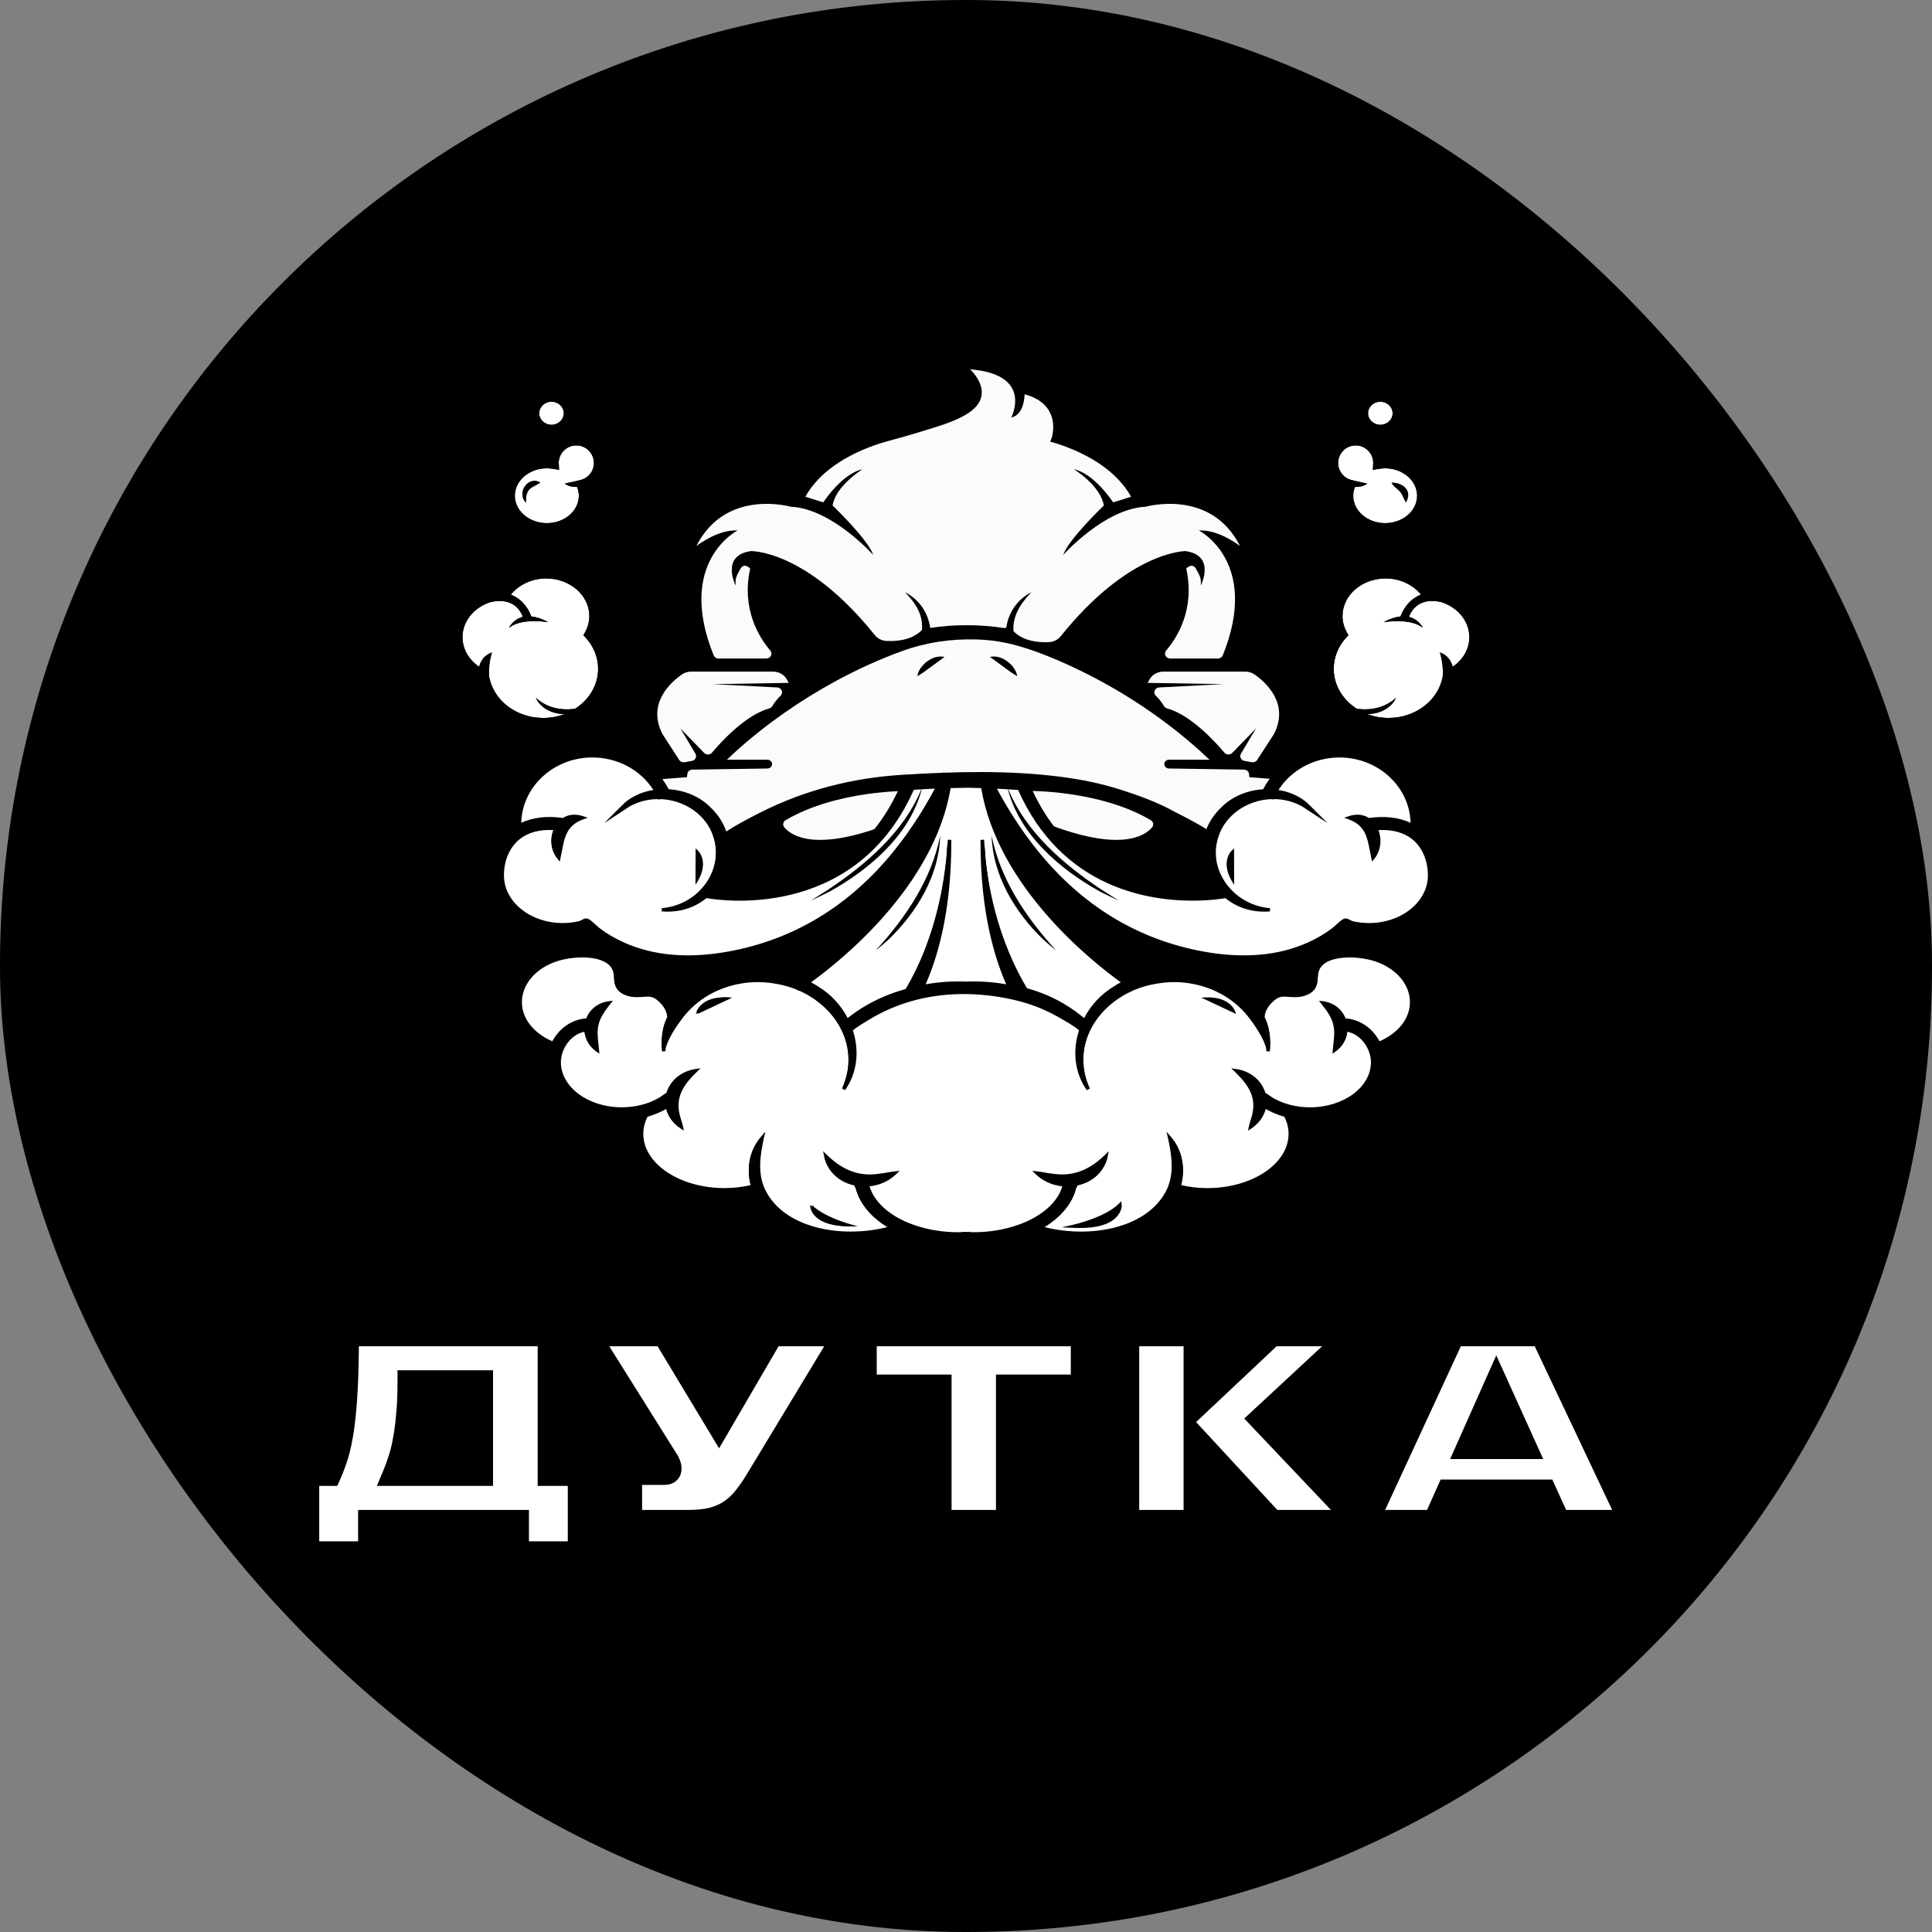 <?xml version="1.0" encoding="UTF-8"?> <svg xmlns="http://www.w3.org/2000/svg" width="2000" height="2000" viewBox="0 0 2000 2000" fill="none"><rect x="0" y="0" width="2000" height="2000" fill="#808080" stroke="none"/><rect width="2000" height="2000" rx="999" fill="black"></rect><mask id="path-2-outside-1_421_4023" maskUnits="userSpaceOnUse" x="306" y="1369.09" width="1401" height="251" fill="black"><rect fill="white" x="306" y="1369.09" width="1401" height="251"></rect><path d="M341.34 1526.21C344.113 1519.97 346.627 1513.21 348.88 1505.93C351.133 1498.48 353.04 1489.38 354.6 1478.63C356.16 1467.71 357.373 1454.54 358.24 1439.11C359.107 1423.51 359.54 1404.36 359.54 1381.65H568.58V1526.21H599.78V1607.59H535.56V1575.09H382.68V1607.59H318.46V1526.21H341.34ZM498.38 1526.21V1430.53H423.5C423.5 1444.22 422.98 1456.1 421.94 1466.15C421.073 1476.2 419.86 1485.04 418.3 1492.67C416.913 1500.12 415.267 1506.54 413.36 1511.91C411.627 1517.28 409.893 1522.05 408.16 1526.21H498.38ZM783.48 1532.19C779.147 1539.3 774.813 1545.54 770.48 1550.91C766.32 1556.11 761.553 1560.53 756.18 1564.17C750.807 1567.81 744.567 1570.58 737.46 1572.49C730.527 1574.22 722.12 1575.09 712.24 1575.09H652.7V1525.17H687.54C691.527 1525.17 693.52 1523.61 693.52 1520.49V1520.23C693.52 1518.5 693.173 1516.94 692.48 1515.55C691.96 1513.99 690.92 1512.08 689.36 1509.83L609.02 1381.65H687.54L744.22 1475.77L799.08 1381.65H874.48L783.48 1532.19ZM973.069 1434.95H895.589V1381.65H1120.49V1434.95H1043.01V1575.09H973.069V1434.95ZM1237.24 1488.77V1575.09H1167.3V1381.65H1237.24V1456.53L1316.8 1381.65H1399.22L1305.1 1469.01L1405.72 1575.09H1317.06L1237.24 1488.77ZM1549.03 1432.35L1519.65 1498.39H1578.93L1549.03 1432.35ZM1599.21 1543.63H1499.11L1485.07 1575.09H1415.13L1504.57 1381.65H1596.35L1687.87 1575.09H1613.51L1599.21 1543.63Z"></path></mask><path d="M341.34 1526.21C344.113 1519.97 346.627 1513.21 348.88 1505.93C351.133 1498.48 353.04 1489.38 354.6 1478.63C356.16 1467.71 357.373 1454.54 358.24 1439.11C359.107 1423.51 359.54 1404.36 359.54 1381.65H568.58V1526.21H599.78V1607.59H535.56V1575.09H382.68V1607.59H318.46V1526.21H341.34ZM498.38 1526.21V1430.53H423.5C423.5 1444.22 422.98 1456.1 421.94 1466.15C421.073 1476.2 419.86 1485.04 418.3 1492.67C416.913 1500.12 415.267 1506.54 413.36 1511.91C411.627 1517.28 409.893 1522.05 408.16 1526.21H498.38ZM783.48 1532.19C779.147 1539.3 774.813 1545.54 770.48 1550.91C766.32 1556.11 761.553 1560.53 756.18 1564.17C750.807 1567.81 744.567 1570.58 737.46 1572.49C730.527 1574.22 722.12 1575.09 712.24 1575.09H652.7V1525.17H687.54C691.527 1525.17 693.52 1523.61 693.52 1520.49V1520.23C693.52 1518.5 693.173 1516.94 692.48 1515.55C691.96 1513.99 690.92 1512.08 689.36 1509.83L609.02 1381.65H687.54L744.22 1475.77L799.08 1381.65H874.48L783.48 1532.19ZM973.069 1434.95H895.589V1381.65H1120.49V1434.95H1043.01V1575.09H973.069V1434.95ZM1237.24 1488.77V1575.09H1167.3V1381.65H1237.24V1456.53L1316.8 1381.65H1399.22L1305.1 1469.01L1405.72 1575.09H1317.06L1237.24 1488.77ZM1549.03 1432.35L1519.65 1498.39H1578.93L1549.03 1432.35ZM1599.21 1543.63H1499.11L1485.07 1575.09H1415.13L1504.57 1381.65H1596.35L1687.87 1575.09H1613.51L1599.21 1543.63Z" fill="white"></path><path d="M341.34 1526.21V1538.21H349.138L352.306 1531.08L341.34 1526.21ZM348.88 1505.93L360.343 1509.48L360.355 1509.44L360.367 1509.4L348.88 1505.93ZM354.6 1478.63L366.476 1480.35L366.477 1480.34L366.479 1480.33L354.6 1478.63ZM358.24 1439.11L370.221 1439.78L370.222 1439.78L358.24 1439.11ZM359.54 1381.65V1369.65H347.54V1381.65H359.54ZM568.58 1381.65H580.58V1369.65H568.58V1381.65ZM568.58 1526.21H556.58V1538.21H568.58V1526.21ZM599.78 1526.21H611.78V1514.21H599.78V1526.21ZM599.78 1607.59V1619.59H611.78V1607.59H599.78ZM535.56 1607.59H523.56V1619.59H535.56V1607.59ZM535.56 1575.09H547.56V1563.09H535.56V1575.09ZM382.68 1575.09V1563.09H370.68V1575.09H382.68ZM382.68 1607.59V1619.59H394.68V1607.59H382.68ZM318.46 1607.59H306.46V1619.59H318.46V1607.59ZM318.46 1526.21V1514.21H306.46V1526.21H318.46ZM498.38 1526.21V1538.21H510.38V1526.21H498.38ZM498.38 1430.53H510.38V1418.53H498.38V1430.53ZM423.5 1430.53V1418.53H411.5V1430.53H423.5ZM421.94 1466.15L410.004 1464.92L409.993 1465.02L409.984 1465.12L421.94 1466.15ZM418.3 1492.67L406.543 1490.27L406.522 1490.37L406.502 1490.48L418.3 1492.67ZM413.36 1511.91L402.051 1507.9L401.993 1508.06L401.939 1508.23L413.36 1511.91ZM408.16 1526.21L397.083 1521.59L390.16 1538.21H408.16V1526.21ZM352.306 1531.08C355.291 1524.37 357.966 1517.16 360.343 1509.48L337.417 1502.38C335.287 1509.26 332.935 1515.57 330.374 1521.34L352.306 1531.08ZM360.367 1509.4C362.845 1501.2 364.86 1491.48 366.476 1480.35L342.724 1476.91C341.22 1487.27 339.421 1495.75 337.393 1502.46L360.367 1509.4ZM366.479 1480.33C368.103 1468.96 369.342 1455.43 370.221 1439.78L346.259 1438.44C345.405 1453.65 344.217 1466.46 342.721 1476.93L366.479 1480.33ZM370.222 1439.78C371.105 1423.88 371.54 1404.49 371.54 1381.65H347.54C347.54 1404.22 347.109 1423.14 346.258 1438.44L370.222 1439.78ZM359.54 1393.65H568.58V1369.65H359.54V1393.65ZM556.58 1381.65V1526.21H580.58V1381.65H556.58ZM568.58 1538.21H599.78V1514.21H568.58V1538.21ZM587.78 1526.21V1607.59H611.78V1526.21H587.78ZM599.78 1595.59H535.56V1619.59H599.78V1595.59ZM547.56 1607.59V1575.09H523.56V1607.59H547.56ZM535.56 1563.09H382.68V1587.09H535.56V1563.09ZM370.68 1575.09V1607.59H394.68V1575.09H370.68ZM382.68 1595.59H318.46V1619.59H382.68V1595.59ZM330.46 1607.59V1526.21H306.46V1607.59H330.46ZM318.46 1538.21H341.34V1514.21H318.46V1538.21ZM510.38 1526.21V1430.53H486.38V1526.21H510.38ZM498.38 1418.53H423.5V1442.53H498.38V1418.53ZM411.5 1430.53C411.5 1443.94 410.989 1455.39 410.004 1464.92L433.876 1467.38C434.971 1456.81 435.5 1444.5 435.5 1430.53H411.5ZM409.984 1465.12C409.147 1474.84 407.988 1483.2 406.543 1490.27L430.057 1495.07C431.732 1486.88 433 1477.57 433.896 1467.18L409.984 1465.12ZM406.502 1490.48C405.196 1497.5 403.692 1503.27 402.051 1507.9L424.669 1515.92C426.841 1509.8 428.631 1502.75 430.098 1494.86L406.502 1490.48ZM401.939 1508.23C400.284 1513.36 398.662 1517.8 397.083 1521.59L419.237 1530.83C421.125 1526.29 422.97 1521.21 424.781 1515.59L401.939 1508.23ZM408.16 1538.21H498.38V1514.21H408.16V1538.21ZM783.48 1532.19L793.726 1538.44L793.738 1538.42L793.75 1538.4L783.48 1532.19ZM770.48 1550.91L761.139 1543.38L761.124 1543.4L761.11 1543.41L770.48 1550.91ZM756.18 1564.17L762.91 1574.1L756.18 1564.17ZM737.46 1572.49L740.371 1584.13L740.47 1584.11L740.57 1584.08L737.46 1572.49ZM652.7 1575.09H640.7V1587.09H652.7V1575.09ZM652.7 1525.17V1513.17H640.7V1525.17H652.7ZM692.48 1515.55L681.096 1519.34L681.366 1520.15L681.747 1520.92L692.48 1515.55ZM689.36 1509.83L679.192 1516.2L679.338 1516.44L679.494 1516.66L689.36 1509.83ZM609.02 1381.65V1369.65H587.337L598.852 1388.02L609.02 1381.65ZM687.54 1381.65L697.82 1375.46L694.322 1369.65H687.54V1381.65ZM744.22 1475.77L733.94 1481.96L744.389 1499.31L754.588 1481.81L744.22 1475.77ZM799.08 1381.65V1369.65H792.185L788.713 1375.61L799.08 1381.65ZM874.48 1381.65L884.75 1387.86L895.756 1369.65H874.48V1381.65ZM773.235 1525.94C769.121 1532.69 765.084 1538.48 761.139 1543.38L779.821 1558.44C784.543 1552.59 789.173 1545.9 793.726 1538.44L773.235 1525.94ZM761.11 1543.41C757.683 1547.7 753.8 1551.29 749.45 1554.23L762.91 1574.1C769.307 1569.77 774.958 1564.52 779.851 1558.41L761.11 1543.41ZM749.45 1554.23C745.32 1557.03 740.337 1559.29 734.351 1560.9L740.57 1584.08C748.797 1581.87 756.294 1578.59 762.91 1574.1L749.45 1554.23ZM734.55 1560.85C728.852 1562.27 721.483 1563.09 712.24 1563.09V1587.09C722.757 1587.09 732.201 1586.17 740.371 1584.13L734.55 1560.85ZM712.24 1563.09H652.7V1587.09H712.24V1563.09ZM664.7 1575.09V1525.17H640.7V1575.09H664.7ZM652.7 1537.17H687.54V1513.17H652.7V1537.17ZM687.54 1537.17C690.77 1537.17 695.404 1536.59 699.421 1533.45C703.997 1529.87 705.52 1524.79 705.52 1520.49H681.52C681.52 1520.01 681.596 1519.03 682.106 1517.84C682.647 1516.56 683.523 1515.42 684.629 1514.55C686.653 1512.97 688.297 1513.17 687.54 1513.17V1537.17ZM705.52 1520.49V1520.23H681.52V1520.49H705.52ZM705.52 1520.23C705.52 1516.86 704.834 1513.42 703.213 1510.18L681.747 1520.92C681.642 1520.71 681.579 1520.51 681.546 1520.36C681.514 1520.22 681.52 1520.17 681.52 1520.23H705.52ZM703.864 1511.76C702.825 1508.64 701.064 1505.65 699.226 1503L679.494 1516.66C680.091 1517.52 680.503 1518.2 680.775 1518.7C681.056 1519.21 681.119 1519.41 681.096 1519.34L703.864 1511.76ZM699.528 1503.46L619.188 1375.28L598.852 1388.02L679.192 1516.2L699.528 1503.46ZM609.02 1393.65H687.54V1369.65H609.02V1393.65ZM677.26 1387.84L733.94 1481.96L754.5 1469.58L697.82 1375.46L677.26 1387.84ZM754.588 1481.81L809.448 1387.69L788.713 1375.61L733.853 1469.73L754.588 1481.81ZM799.08 1393.65H874.48V1369.65H799.08V1393.65ZM864.211 1375.44L773.211 1525.98L793.75 1538.4L884.75 1387.86L864.211 1375.44ZM973.069 1434.95H985.069V1422.95H973.069V1434.95ZM895.589 1434.95H883.589V1446.95H895.589V1434.95ZM895.589 1381.65V1369.65H883.589V1381.65H895.589ZM1120.49 1381.65H1132.49V1369.65H1120.49V1381.65ZM1120.49 1434.95V1446.95H1132.49V1434.95H1120.49ZM1043.01 1434.95V1422.95H1031.01V1434.95H1043.01ZM1043.01 1575.09V1587.09H1055.01V1575.09H1043.01ZM973.069 1575.09H961.069V1587.09H973.069V1575.09ZM973.069 1422.95H895.589V1446.95H973.069V1422.95ZM907.589 1434.95V1381.65H883.589V1434.95H907.589ZM895.589 1393.65H1120.49V1369.65H895.589V1393.65ZM1108.49 1381.65V1434.95H1132.49V1381.65H1108.49ZM1120.49 1422.95H1043.01V1446.95H1120.49V1422.95ZM1031.01 1434.95V1575.09H1055.01V1434.95H1031.01ZM1043.01 1563.09H973.069V1587.09H1043.01V1563.09ZM985.069 1575.09V1434.95H961.069V1575.09H985.069ZM1237.24 1488.77L1246.05 1480.62L1225.24 1458.12V1488.77H1237.24ZM1237.24 1575.09V1587.09H1249.24V1575.09H1237.24ZM1167.3 1575.09H1155.3V1587.09H1167.3V1575.09ZM1167.3 1381.65V1369.65H1155.3V1381.65H1167.3ZM1237.24 1381.65H1249.24V1369.65H1237.24V1381.65ZM1237.24 1456.53H1225.24V1484.3L1245.46 1465.27L1237.24 1456.53ZM1316.8 1381.65V1369.65H1312.04L1308.57 1372.91L1316.8 1381.65ZM1399.22 1381.65L1407.38 1390.45L1429.79 1369.65H1399.22V1381.65ZM1305.1 1469.01L1296.93 1460.21L1288.04 1468.47L1296.39 1477.27L1305.1 1469.01ZM1405.72 1575.09V1587.09H1433.64L1414.42 1566.83L1405.72 1575.09ZM1317.06 1575.09L1308.25 1583.24L1311.81 1587.09H1317.06V1575.09ZM1225.24 1488.77V1575.09H1249.24V1488.77H1225.24ZM1237.24 1563.09H1167.3V1587.09H1237.24V1563.09ZM1179.3 1575.09V1381.65H1155.3V1575.09H1179.3ZM1167.3 1393.65H1237.24V1369.65H1167.3V1393.65ZM1225.24 1381.65V1456.53H1249.24V1381.65H1225.24ZM1245.46 1465.27L1325.02 1390.39L1308.57 1372.91L1229.01 1447.79L1245.46 1465.27ZM1316.8 1393.65H1399.22V1369.65H1316.8V1393.65ZM1391.05 1372.85L1296.93 1460.21L1313.26 1477.81L1407.38 1390.45L1391.05 1372.85ZM1296.39 1477.27L1397.01 1583.35L1414.42 1566.83L1313.8 1460.75L1296.39 1477.27ZM1405.72 1563.09H1317.06V1587.09H1405.72V1563.09ZM1325.87 1566.94L1246.05 1480.62L1228.43 1496.92L1308.25 1583.24L1325.87 1566.94ZM1549.03 1432.35L1559.96 1427.4L1548.94 1403.04L1538.07 1427.47L1549.03 1432.35ZM1519.65 1498.39L1508.69 1493.51L1501.18 1510.39H1519.65V1498.39ZM1578.93 1498.39V1510.39H1597.54L1589.86 1493.44L1578.93 1498.39ZM1599.21 1543.63L1610.14 1538.66L1606.94 1531.63H1599.21V1543.63ZM1499.11 1543.63V1531.63H1491.33L1488.15 1538.74L1499.11 1543.63ZM1485.07 1575.09V1587.09H1492.86L1496.03 1579.98L1485.07 1575.09ZM1415.13 1575.09L1404.24 1570.05L1396.36 1587.09H1415.13V1575.09ZM1504.57 1381.65V1369.65H1496.9L1493.68 1376.61L1504.57 1381.65ZM1596.35 1381.65L1607.2 1376.52L1603.95 1369.65H1596.35V1381.65ZM1687.87 1575.09V1587.09H1706.82L1698.72 1569.96L1687.87 1575.09ZM1613.51 1575.09L1602.59 1580.06L1605.78 1587.09H1613.51V1575.09ZM1538.07 1427.47L1508.69 1493.51L1530.62 1503.27L1560 1437.23L1538.07 1427.47ZM1519.65 1510.39H1578.93V1486.39H1519.65V1510.39ZM1589.86 1493.44L1559.96 1427.4L1538.1 1437.3L1568 1503.34L1589.86 1493.44ZM1599.21 1531.63H1499.11V1555.63H1599.21V1531.63ZM1488.15 1538.74L1474.11 1570.2L1496.03 1579.98L1510.07 1548.52L1488.15 1538.74ZM1485.07 1563.09H1415.13V1587.09H1485.07V1563.09ZM1426.02 1580.13L1515.46 1386.69L1493.68 1376.61L1404.24 1570.05L1426.02 1580.13ZM1504.57 1393.65H1596.35V1369.65H1504.57V1393.65ZM1585.5 1386.78L1677.02 1580.22L1698.72 1569.96L1607.2 1376.52L1585.5 1386.78ZM1687.87 1563.09H1613.51V1587.09H1687.87V1563.09ZM1624.44 1570.12L1610.14 1538.66L1588.29 1548.6L1602.59 1580.06L1624.44 1570.12Z" fill="black" mask="url(#path-2-outside-1_421_4023)"></path><path d="M1434.33 1023.71L1427.45 942.24L1350.4 785.77C1350.4 785.77 1399.93 715.94 1314.64 674.56C1314.64 674.56 1308.22 667.66 1305.47 658.18C1305.47 658.18 1356.83 608.18 1300.88 551.28C1300.88 551.28 1312.81 545.25 1320.14 551.28C1320.14 551.28 1289.87 489.21 1201.83 505.59C1200.94 505.76 1193.17 495.66 1192.4 494.85C1183.8 485.77 1174.4 477.35 1164.43 469.61C1148.21 457.03 1130.17 446.31 1110.93 438.23C1112.86 373.99 1055.83 353 1055.83 353C1066.83 370.24 1056.74 384.9 1056.74 384.9C997.128 335.76 953.107 361.62 953.107 361.62C964.234 370.75 977.904 384.3 975.511 399.54C973.16 414.51 957.713 422.29 943.16 424.3C905.053 429.55 869.639 446.7 840.107 469.6C830.139 477.33 820.734 485.76 812.128 494.84C811.351 495.65 803.596 505.75 802.702 505.58C714.66 489.2 684.394 551.27 684.394 551.27C691.734 545.24 703.649 551.27 703.649 551.27C647.702 608.17 699.064 658.17 699.064 658.17C696.309 667.65 689.894 674.55 689.894 674.55C604.607 715.93 654.128 785.76 654.128 785.76L577.107 942.25L570.224 1023.72L689.904 1115.53L1000.81 1175.01L1001.03 1165.44L1314.64 1115.52L1434.33 1023.71Z" fill="black"></path><path d="M1043.37 817.09C1038.9 816.82 1034.3 816.58 1029.54 816.36C1042.29 840.27 1056.59 862.15 1072.2 881.52C1118.7 939.16 1177.21 974.61 1246.13 986.89C1287.11 994.18 1323.35 990.99 1353.83 977.38C1363.72 972.96 1372.65 967.7 1380.24 961.8C1380.54 961.55 1381.59 960.61 1382.84 959.48C1390.86 952.26 1391.69 951.51 1395.26 953.32L1395.24 953.34C1396.01 953.69 1397.1 954.23 1398.77 955.06C1404.62 956.5 1410.71 957.23 1416.87 957.23C1451.38 957.23 1479.47 934.37 1479.47 906.28C1479.47 890.09 1473.23 875.87 1462.36 867.27C1452.76 859.69 1439.57 856.45 1423.94 857.8C1428.33 867.03 1427.82 879.32 1420.89 887.94C1416.98 869.92 1416.91 854.06 1396.13 846.56C1404.31 843.8 1411.14 845.03 1416.26 848.55C1433.8 845.88 1449.21 847.97 1461.52 854.56C1461.53 854.16 1461.59 853.76 1461.59 853.35C1461.59 814.25 1427.74 782.44 1386.15 782.44C1358.43 782.44 1333.32 796.62 1320.14 819.09C1331.41 820.46 1342.19 824.58 1350.76 831.67C1354.16 834.89 1357.49 838.19 1360.81 841.51C1357 839.03 1352.36 836.02 1349.05 833.72C1338.95 827.88 1327.74 825.35 1316.73 825.55C1316.7 825.62 1316.67 825.68 1316.64 825.74L1316.13 825.54C1290.86 826.23 1266.71 841.5 1259.16 865.68C1247.31 900.61 1274.47 938.45 1314.07 941.81C1295.77 943.28 1280.19 937.61 1268.6 927.94C1265.35 928.54 1252.39 930.68 1234.02 930.68C1185.55 930.68 1099.54 915.68 1055.52 817.88C1051.74 817.61 1047.84 817.35 1043.8 817.11C1061.79 860.81 1100.14 894.2 1140.01 920.81C1145.98 924.72 1152.16 928.33 1158.14 932.33C1151.56 929.34 1145.1 926.13 1138.61 922.91C1096.07 899.23 1055.48 863.57 1043.37 817.09ZM1277.6 915.95C1263.05 894.6 1272.54 882.14 1276.65 879.1C1277.18 878.7 1277.37 878.25 1277.46 877.85V876.92" fill="white"></path><path d="M858.936 922.91C852.447 926.13 845.968 929.34 839.404 932.33C845.383 928.33 851.564 924.72 857.532 920.81C897.404 894.2 935.756 860.81 953.745 817.11C949.702 817.35 945.787 817.61 942.021 817.88C898 915.68 811.99 930.68 763.522 930.68C745.149 930.68 732.192 928.54 728.947 927.94C717.351 937.62 701.777 943.29 683.468 941.81C723.064 938.44 750.234 900.61 738.383 865.68C730.819 841.5 706.681 826.23 681.415 825.54L680.904 825.74C680.873 825.67 680.841 825.61 680.809 825.55C669.798 825.35 658.607 827.88 648.49 833.72C645.181 836.02 640.532 839.03 636.734 841.51C640.053 838.19 643.383 834.89 646.787 831.67C655.351 824.58 666.128 820.46 677.404 819.09C664.224 796.62 639.117 782.44 611.394 782.44C569.798 782.44 535.958 814.25 535.958 853.35C535.958 853.75 536.011 854.15 536.022 854.56C548.33 847.97 563.745 845.88 581.287 848.55C586.404 845.03 593.234 843.8 601.415 846.56C580.628 854.06 580.575 869.92 576.649 887.94C569.724 879.32 569.213 867.02 573.607 857.8C557.968 856.46 544.787 859.69 535.181 867.27C524.309 875.87 518.075 890.09 518.075 906.28C518.075 934.37 546.149 957.23 580.67 957.23C586.83 957.23 592.926 956.5 598.777 955.06C600.447 954.23 601.532 953.69 602.298 953.34L602.287 953.32C605.841 951.5 606.681 952.26 614.702 959.48C615.958 960.61 617 961.55 617.298 961.8C624.894 967.7 633.819 972.96 643.713 977.38C674.202 990.98 710.436 994.18 751.415 986.89C820.33 974.61 878.851 939.17 925.341 881.52C940.958 862.15 955.256 840.27 968 816.36C963.245 816.58 958.639 816.82 954.17 817.09C942.053 863.57 901.468 899.23 858.936 922.91ZM720.096 876.91V877.84C720.17 878.24 720.362 878.69 720.904 879.09C725.011 882.13 734.49 894.59 719.958 915.94L720.107 877.84C719.99 877.33 720.096 876.91 720.096 876.91Z" fill="white"></path><path d="M1019.38 815.89L1019.43 815.88C1014.55 815.72 1009.56 815.61 1004.51 815.53V815.47C1003.83 815.48 1003.05 815.49 1002.27 815.5C1001.74 815.49 1001.24 815.48 1000.72 815.47V815.51C994.224 815.59 985.447 815.72 980.415 815.88L980.458 815.89C963.085 918.36 865.734 994.9 834.521 1017.09C837.798 1018.76 841 1020.57 844.032 1022.59C857.649 1030.8 868.351 1042.89 875.085 1056.61C883.575 1049.76 906.266 1033.6 940.043 1024.38C964.319 983.87 974.468 936.04 979.532 890.05L981.139 869.38C981.266 910.9 976.936 953.01 964.287 992.94C961.149 1002.53 957.756 1011.9 953.383 1021.2C966.085 1018.71 980.149 1017.4 995.33 1017.79V1017.9C995.958 1017.87 996.628 1017.87 997.256 1017.85C997.883 1017.87 998.49 1017.88 999.117 1017.9V1017.79C1015.03 1017.39 1033.7 1018.69 1046.45 1021.19C1042.07 1011.89 1038.69 1002.52 1035.54 992.93C1022.89 953.01 1018.56 910.9 1018.69 869.37L1020.3 890.04C1025.36 936.04 1035.51 983.86 1059.79 1024.37C1093.55 1033.59 1116.24 1049.75 1124.74 1056.6C1131.49 1042.88 1142.18 1030.79 1155.8 1022.58C1158.84 1020.55 1162.03 1018.75 1165.31 1017.08C1134.11 994.9 1036.76 918.35 1019.38 815.89ZM919.936 972.49C915.532 976.49 910.968 980.33 906.341 984.06C937.809 949.85 964.362 910.09 973.287 865.09C972.192 905.7 949.617 943.92 919.936 972.49ZM1079.89 972.49C1050.21 943.92 1027.65 905.7 1026.53 865.09C1035.46 910.09 1062.01 949.85 1093.48 984.06C1088.86 980.33 1084.3 976.49 1079.89 972.49Z" fill="white"></path><path d="M1425.01 993.31C1410.48 988.68 1387.99 987.42 1374.95 994.23C1369.45 997.1 1366.13 1001.09 1364.8 1006.42C1364.34 1008.25 1364.23 1010.12 1364.13 1012.09C1363.8 1017.85 1363.35 1025.74 1351.56 1029.3C1345.88 1031.02 1340.79 1030.64 1336.29 1030.29C1330.19 1029.83 1325.79 1029.49 1320.37 1033.85C1311.69 1040.83 1309.14 1048.13 1308.98 1053.01C1314.55 1063.8 1315.54 1076.45 1314.49 1088.36C1315.18 1080.6 1305.28 1064.45 1297.52 1054.31C1275.16 1023.66 1235.03 1009.7 1197.19 1016.93C1189.37 1018.26 1181.89 1020.5 1174.73 1023.54C1133.57 1041.09 1108.68 1084.76 1128.31 1127.57C1115.46 1109.27 1113.93 1086.95 1120.63 1066.77C1122.24 1061.91 1084.86 1044.56 1081.5 1043.1C1021.47 1016.96 929.287 1022.37 879.149 1066.77C885.851 1086.95 884.33 1109.28 871.468 1127.58C891.106 1084.77 866.202 1041.1 824.904 1023.49C817.883 1020.51 810.404 1018.26 802.585 1016.94C764.745 1009.71 724.617 1023.67 702.255 1054.32C694.51 1064.46 684.596 1080.61 685.287 1088.37C684.234 1076.46 685.223 1063.81 690.798 1053.02C690.638 1048.15 688.085 1040.85 679.404 1033.86C673.989 1029.51 669.585 1029.84 663.489 1030.3C659 1030.65 653.893 1031.03 648.213 1029.31C636.425 1025.74 635.979 1017.85 635.649 1012.1C635.542 1010.13 635.436 1008.26 634.979 1006.43C633.649 1001.1 630.33 997.11 624.83 994.24C611.787 987.43 589.308 988.69 574.766 993.32C551.574 1000.71 536.585 1018.06 536.585 1037.52C536.585 1055.47 549.851 1071.76 570.798 1080.16C577.223 1067.01 589.947 1056.57 606.404 1055.84C609.457 1046.95 617.032 1039.6 628.574 1038.19C622.064 1046.33 617.404 1053.32 615.851 1061.03C613.851 1069.51 615.734 1078.43 616.468 1087.25C608.957 1081.94 605.245 1074.02 604.904 1066.08C588.266 1068.06 576.947 1084.64 576.947 1099.61C576.947 1126.29 606 1147.99 641.723 1147.99C656.234 1147.99 669.947 1144.47 681.393 1137.82L689.787 1132.11C693.053 1120.56 703.085 1110.65 718.319 1108.36C702.819 1123.32 694.393 1137.19 701 1158.09C701.787 1160.84 702.83 1163.57 703.425 1166.7C694.915 1160.95 690.34 1153.15 689.042 1145.11L687.383 1146.24C681.085 1149.91 674.276 1152.71 667.149 1154.69C663.957 1160.81 662.234 1167.19 662.234 1173.75C662.234 1205.66 700.755 1231.62 748.096 1231.62C758.213 1231.62 768.021 1230.39 777.372 1228.08C772.681 1210.87 775.117 1192.09 787.074 1178.06C782.947 1196.59 780.681 1214.61 787.989 1231.08C808.574 1275.91 873.755 1284.14 921.053 1270.93C902.925 1260.79 890.106 1246.63 885.883 1230.21L883.819 1225.78C869.234 1222.84 856.553 1212.99 853.106 1197.03C869.276 1212.67 887.223 1220.22 909.181 1216.6C914.33 1216.16 919.33 1214.81 924.649 1214.27C916.691 1222.03 906.298 1225.99 895.883 1226.59L896.276 1227.45C900.223 1243.43 914.649 1257.19 934.745 1266.18C937.67 1267.49 940.755 1268.66 943.904 1269.76C976.5 1281.13 1023.16 1281.17 1055.85 1269.76C1059 1268.66 1062.08 1267.49 1065.01 1266.18C1085.11 1257.19 1099.53 1243.42 1103.48 1227.45L1103.87 1226.59C1093.46 1225.99 1083.06 1222.03 1075.11 1214.27C1080.43 1214.82 1085.41 1216.16 1090.57 1216.6C1112.53 1220.21 1130.48 1212.66 1146.65 1197.03C1143.2 1212.99 1130.52 1222.84 1115.94 1225.78L1113.87 1230.21C1109.64 1246.63 1096.82 1260.79 1078.7 1270.93C1126.01 1284.13 1191.18 1275.91 1211.77 1231.08C1219.07 1214.61 1216.81 1196.6 1212.68 1178.06C1224.63 1192.09 1227.06 1210.87 1222.38 1228.08C1231.74 1230.39 1241.54 1231.62 1251.66 1231.62C1299.01 1231.62 1337.52 1205.66 1337.52 1173.75C1337.52 1167.2 1335.81 1160.81 1332.61 1154.69C1325.48 1152.71 1318.68 1149.91 1312.37 1146.24L1310.71 1145.11C1309.41 1153.15 1304.84 1160.96 1296.33 1166.7C1296.94 1163.57 1297.97 1160.84 1298.76 1158.09C1305.36 1137.2 1296.94 1123.32 1281.44 1108.36C1296.66 1110.64 1306.7 1120.56 1309.97 1132.11L1318.36 1137.82C1329.81 1144.47 1343.52 1147.99 1358.03 1147.99C1393.74 1147.99 1422.8 1126.29 1422.81 1099.61C1422.81 1084.63 1411.49 1068.06 1394.85 1066.08C1394.51 1074.03 1390.8 1081.94 1383.29 1087.25C1384.01 1078.44 1385.9 1069.51 1383.9 1061.03C1382.35 1053.33 1377.69 1046.33 1371.18 1038.19C1382.72 1039.61 1390.3 1046.95 1393.35 1055.84C1409.81 1056.58 1422.53 1067.01 1428.96 1080.16C1449.9 1071.77 1463.17 1055.47 1463.17 1037.52C1463.19 1018.06 1448.2 1000.7 1425.01 993.31ZM719.915 1049.8C719.468 1050.12 719.021 1050.22 719.021 1050.22L719.915 1049.8C720.255 1049.55 720.606 1049.19 720.734 1048.56C721.776 1043.75 729.34 1030.17 756.17 1032.76L719.915 1049.8ZM886.202 1269.39C837.128 1271.59 838.681 1247.42 838.681 1247.42C853.479 1262.07 886.202 1269.39 886.202 1269.39ZM1113.63 1269.39C1113.63 1269.39 1146.34 1262.07 1161.15 1247.42C1161.15 1247.42 1162.7 1271.59 1113.63 1269.39ZM1279.91 1049.8L1243.66 1032.76C1270.49 1030.17 1278.05 1043.75 1279.1 1048.56C1279.22 1049.19 1279.57 1049.56 1279.91 1049.8L1280.81 1050.22C1280.8 1050.22 1280.36 1050.12 1279.91 1049.8Z" fill="white"></path><path d="M800.287 695.26H715.458C712.021 695.26 708.692 696.26 705.936 698.17C694.947 705.78 669.298 727.9 685.787 759.91L703.107 786.68C704.266 788.48 706.49 789.41 708.692 789.03L716.213 787.72C719.841 787.09 721.734 783.29 719.936 780.27L704.351 754.11L728.894 779.38C731.139 781.69 735.021 781.58 737.075 779.13C746.5 767.92 771.787 740.16 796.341 733.34C797.734 732.95 798.883 732.13 799.575 730.94C800.968 728.53 803.809 724.17 807.958 720.31C811.287 717.22 809.17 711.89 804.5 711.65L738.053 708.21L816.468 706.92L814.745 703.68C812.011 698.51 806.415 695.26 800.287 695.26Z" fill="#FBFBFB"></path><path d="M940.968 818.75C940.968 818.75 866.66 817.52 813.223 849.07C810.511 850.67 809.947 854.16 811.936 856.52C819.691 865.69 845.362 882.27 921.713 852.37L940.968 818.75Z" fill="#FBFBFB"></path><path d="M1204.27 695.26H1289.1C1292.53 695.26 1295.86 696.26 1298.62 698.17C1309.61 705.78 1335.25 727.9 1318.77 759.91L1301.44 786.67C1300.28 788.47 1298.05 789.4 1295.85 789.02L1288.33 787.71C1284.7 787.08 1282.81 783.28 1284.61 780.26L1300.19 754.1L1275.65 779.37C1273.4 781.68 1269.52 781.57 1267.46 779.12C1258.03 767.91 1232.74 740.15 1208.19 733.33C1206.8 732.94 1205.65 732.12 1204.96 730.93C1203.56 728.52 1200.72 724.16 1196.57 720.3C1193.24 717.21 1195.36 711.88 1200.03 711.64L1266.48 708.2L1188.06 706.91L1189.79 703.67C1192.54 698.51 1198.15 695.26 1204.27 695.26Z" fill="#FBFBFB"></path><path d="M1293.33 804.53L1293.04 801.34C1292.81 798.75 1290.53 796.74 1287.76 796.7L1210.05 795.55C1207.4 795.51 1205.28 793.48 1205.28 790.99C1205.28 788.47 1207.45 786.43 1210.13 786.43H1252.04C1248.94 783.44 1245.78 780.5 1242.56 777.61C1206.35 745.07 1165.09 717.27 1120.72 695.39C1104.53 687.41 1087.87 680.07 1070.77 674C1050.56 666.83 1032.74 662.62 1011.12 661.97C984.638 661.17 958.745 664.96 934.138 673.87C910.713 682.36 888.053 692.69 866.287 704.44C828.606 724.79 793.383 749.38 761.957 777.62C758.745 780.51 755.585 783.44 752.479 786.44H794.394C797.074 786.44 799.245 788.48 799.245 791C799.245 793.49 797.117 795.52 794.468 795.56L716.766 796.71C714 796.75 711.713 798.76 711.479 801.35L711.191 804.54L677.489 807.13L687.117 822.65C687.117 822.65 731.83 823.3 747.649 865.32C746.223 861.53 785.191 842.05 788.053 840.61C833.67 817.75 882.479 805.27 933.947 802.07C988.989 798.65 1045.12 797.11 1099.81 804.36C1120.03 807.04 1140.09 811.13 1159.45 817.29C1178.76 823.43 1198.9 830.72 1216.44 840.61C1219.3 842.04 1258.27 861.53 1256.84 865.32C1272.66 823.29 1317.37 822.65 1317.37 822.65L1327 807.13L1293.33 804.53Z" fill="#FBFBFB"></path><path d="M1063.58 818.75C1063.58 818.75 1137.89 817.52 1191.33 849.07C1194.04 850.67 1194.61 854.16 1192.62 856.52C1184.86 865.69 1159.19 882.27 1082.84 852.37L1063.58 818.75Z" fill="#FBFBFB"></path><path d="M570.915 439.76C577.936 439.76 583.638 434.39 583.638 427.8C583.638 421.2 577.925 415.84 570.915 415.84C563.894 415.84 558.191 421.2 558.191 427.8C558.191 434.39 563.894 439.76 570.915 439.76Z" fill="white"></path><path d="M562.393 743.21C570.149 743.21 577.542 741.8 584.276 739.27C571.968 739 559.957 733.47 554.638 722.41C566.149 732.72 580.659 735.71 595.244 733.75C609.702 724.52 619.17 709.42 619.17 692.34C619.17 680.63 614.617 669.2 606.34 660.14L603.968 657.54L605.649 654.5C608.596 649.17 610.085 643.52 610.085 637.7C610.085 616.25 590.042 598.8 565.404 598.8C550.787 598.8 537.17 605.16 528.851 615.53C537.276 618.92 545.372 625.74 549.989 638.17C554.893 638.66 560.649 640.35 567.468 644.09C567.468 644.09 539.734 639.19 526.883 649.97C526.883 649.97 530.883 641.15 541.298 638.62C532.861 616.7 510.564 622.73 508.106 623.23L508.096 623.17C490.883 628.58 478.776 642.8 478.776 659.67C478.776 671.81 485.266 682.95 496.032 690.25C497.596 683.68 501.904 677.89 509.234 675.41C506.681 684.17 505.989 691.33 506.138 698.95C509.819 724.25 533.83 743.21 562.393 743.21Z" fill="white"></path><path d="M566.095 541.56C584.361 541.56 599.223 528.83 599.223 513.18C599.223 510.1 598.585 507.03 597.372 504.03C592.84 504.3 588.298 503.29 584.659 500.64L596.095 498.1L600.925 496.91C609.106 494.9 614.819 487.66 614.819 479.29C614.819 469.25 606.638 461.08 596.595 461.08C586.553 461.08 578.372 469.25 578.372 479.29L578.468 480.08L578.755 486.34L572.181 485.29C570.042 484.95 568.053 484.79 566.095 484.79C547.829 484.79 532.968 497.52 532.968 513.17C532.968 528.82 547.829 541.56 566.095 541.56ZM559.372 499.53C550.883 505.24 544.021 504.34 544.415 520.25C534.755 510.84 546.042 492.14 559.372 499.53Z" fill="white"></path><path d="M722.575 1048.57C722.436 1049.2 722.096 1049.56 721.755 1049.81L758.011 1032.77C731.181 1030.18 723.617 1043.76 722.575 1048.57Z" fill="black"></path><path d="M721.755 1049.8L720.862 1050.22C720.862 1050.22 721.309 1050.12 721.755 1049.8Z" fill="black"></path><path d="M721.926 877.85V876.92C721.926 876.91 721.819 877.33 721.926 877.85Z" fill="black"></path><path d="M888.032 1269.39C888.032 1269.39 855.319 1262.07 840.511 1247.42C840.521 1247.42 838.957 1271.59 888.032 1269.39Z" fill="black"></path><path d="M562.394 753.34C599.649 753.34 629.957 725.98 629.957 692.35C629.957 679.32 625.298 666.58 616.766 656.14C619.489 650.25 620.872 644.07 620.872 637.71C620.872 610.67 596 588.68 565.415 588.68C546.755 588.68 529.266 597.11 519.064 610.86C490.213 612.84 468 633.82 468 659.7C468 677.34 478.553 693.37 495.723 702.13C500.957 731.51 529.106 753.34 562.394 753.34ZM496.032 690.28C485.266 682.99 478.777 671.84 478.777 659.7C478.777 642.83 490.883 628.61 508.096 623.2L508.106 623.26C510.564 622.76 532.862 616.73 541.298 638.65C530.883 641.18 526.883 650 526.883 650C539.734 639.21 567.468 644.12 567.468 644.12C560.649 640.38 554.894 638.68 549.989 638.2C545.372 625.76 537.277 618.95 528.851 615.56C537.17 605.19 550.798 598.83 565.404 598.83C590.043 598.83 610.085 616.28 610.085 637.73C610.085 643.55 608.596 649.2 605.649 654.53L603.968 657.57L606.34 660.17C614.617 669.22 619.17 680.65 619.17 692.37C619.17 709.45 609.691 724.55 595.245 733.78C580.649 735.73 566.138 732.74 554.638 722.44C559.957 733.5 571.979 739.03 584.277 739.3C577.532 741.83 570.138 743.24 562.394 743.24C533.83 743.24 509.83 724.27 506.149 699C506 691.37 506.681 684.22 509.245 675.46C501.915 677.91 497.596 683.7 496.032 690.28Z" fill="black"></path><path d="M566.096 551.69C590.309 551.69 610 534.41 610 513.18C610 510.39 609.649 507.62 608.947 504.88C618.968 500.29 625.596 490.42 625.596 479.31C625.596 463.68 612.585 450.97 596.596 450.97C582.202 450.97 570.234 461.27 567.979 474.71C543.106 473.73 522.202 491.4 522.202 513.18C522.192 534.42 541.894 551.69 566.096 551.69ZM566.096 484.8C568.053 484.8 570.043 484.97 572.181 485.3L578.755 486.35L578.468 480.09L578.372 479.3C578.372 469.26 586.553 461.09 596.596 461.09C606.638 461.09 614.819 469.26 614.819 479.3C614.819 487.66 609.106 494.91 600.926 496.92L596.096 498.11L584.66 500.65C588.298 503.3 592.84 504.31 597.372 504.04C598.574 507.04 599.223 510.11 599.223 513.19C599.223 528.84 584.362 541.57 566.096 541.57C547.83 541.57 532.968 528.84 532.968 513.19C532.968 497.54 547.83 484.8 566.096 484.8Z" fill="black"></path><path d="M570.915 449.89C583.872 449.89 594.415 439.98 594.415 427.8C594.415 415.62 583.872 405.71 570.915 405.71C557.958 405.71 547.415 415.62 547.415 427.8C547.415 439.98 557.958 449.89 570.915 449.89ZM570.915 415.84C577.936 415.84 583.638 421.2 583.638 427.8C583.638 434.4 577.926 439.76 570.915 439.76C563.904 439.76 558.192 434.39 558.192 427.8C558.192 421.2 563.894 415.84 570.915 415.84Z" fill="black"></path><path d="M559.372 499.53C546.042 492.13 534.755 510.84 544.415 520.25C544.021 504.34 550.883 505.25 559.372 499.53Z" fill="black"></path><path d="M1428.91 439.76C1421.89 439.76 1416.19 434.39 1416.19 427.8C1416.19 421.2 1421.9 415.84 1428.91 415.84C1435.93 415.84 1441.64 421.2 1441.64 427.8C1441.64 434.39 1435.94 439.76 1428.91 439.76Z" fill="white"></path><path d="M1437.44 743.21C1429.68 743.21 1422.29 741.8 1415.55 739.27C1427.86 739 1439.87 733.47 1445.19 722.41C1433.68 732.72 1419.17 735.71 1404.59 733.75C1390.13 724.52 1380.66 709.42 1380.66 692.34C1380.66 680.63 1385.21 669.2 1393.49 660.14L1395.86 657.54L1394.18 654.5C1391.23 649.17 1389.74 643.52 1389.74 637.7C1389.74 616.25 1409.79 598.8 1434.43 598.8C1449.04 598.8 1462.66 605.16 1470.98 615.53C1462.55 618.92 1454.46 625.74 1449.84 638.17C1444.94 638.66 1439.18 640.35 1432.36 644.09C1432.36 644.09 1460.1 639.19 1472.95 649.97C1472.95 649.97 1468.95 641.15 1458.53 638.62C1466.97 616.7 1489.27 622.73 1491.72 623.23L1491.73 623.17C1508.95 628.58 1521.05 642.8 1521.05 659.67C1521.05 671.81 1514.56 682.95 1503.8 690.25C1502.23 683.68 1497.93 677.89 1490.6 675.41C1493.15 684.17 1493.84 691.33 1493.69 698.95C1490.01 724.25 1466 743.21 1437.44 743.21Z" fill="white"></path><path d="M1467.2 513.18C1467.2 497.53 1452.34 484.8 1434.07 484.8C1432.12 484.8 1430.13 484.97 1427.99 485.3L1421.41 486.35L1421.7 480.09L1421.8 479.3C1421.8 469.26 1413.62 461.09 1403.57 461.09C1393.52 461.09 1385.35 469.26 1385.35 479.3C1385.35 487.66 1391.06 494.91 1399.24 496.92L1404.07 498.11L1415.51 500.65C1411.87 503.3 1407.33 504.31 1402.8 504.04C1401.6 507.04 1400.95 510.11 1400.95 513.19C1400.95 528.84 1415.81 541.57 1434.07 541.57C1452.34 541.56 1467.2 528.83 1467.2 513.18Z" fill="white"></path><path d="M1111.8 1269.39C1111.8 1269.39 1144.51 1262.07 1159.32 1247.42C1159.31 1247.42 1160.87 1271.59 1111.8 1269.39Z" fill="black"></path><path d="M1117.98 1271.22C1115.96 1271.22 1113.87 1271.17 1111.71 1271.08L1099.06 1270.52L1111.37 1267.76C1111.69 1267.69 1143.74 1260.38 1158 1246.27L1160.84 1243.46L1161.09 1247.33C1161.11 1247.62 1161.47 1254.48 1154.8 1260.83C1147.56 1267.73 1135.18 1271.22 1117.98 1271.22ZM1156.63 1252.07C1147.19 1259.43 1133.9 1264.6 1124.33 1267.66C1140.02 1266.72 1148.07 1262.4 1152.18 1258.53C1154.56 1256.28 1155.89 1253.98 1156.63 1252.07Z" fill="black"></path><path d="M1504.11 702.13C1521.28 693.37 1531.83 677.34 1531.83 659.7C1531.83 633.82 1509.63 612.84 1480.77 610.86C1470.56 597.11 1453.06 588.68 1434.41 588.68C1403.84 588.68 1378.96 610.68 1378.96 637.71C1378.96 644.07 1380.34 650.25 1383.06 656.14C1374.53 666.58 1369.87 679.31 1369.87 692.35C1369.87 725.98 1400.18 753.34 1437.44 753.34C1470.72 753.34 1498.87 731.51 1504.11 702.13ZM1490.58 675.43C1493.14 684.19 1493.83 691.35 1493.68 698.97C1490 724.24 1466 743.21 1437.44 743.21C1429.68 743.21 1422.29 741.8 1415.55 739.27C1427.86 739 1439.87 733.47 1445.19 722.41C1433.68 732.72 1419.17 735.71 1404.58 733.75C1390.13 724.52 1380.66 709.42 1380.66 692.34C1380.66 680.63 1385.21 669.2 1393.49 660.14L1395.86 657.54L1394.18 654.5C1391.23 649.17 1389.74 643.52 1389.74 637.7C1389.74 616.25 1409.79 598.8 1434.43 598.8C1449.04 598.8 1462.66 605.16 1470.98 615.53C1462.55 618.92 1454.46 625.74 1449.84 638.17C1444.94 638.66 1439.18 640.35 1432.36 644.09C1432.36 644.09 1460.1 639.19 1472.95 649.97C1472.95 649.97 1468.95 641.15 1458.53 638.62C1466.97 616.7 1489.27 622.73 1491.72 623.23L1491.73 623.17C1508.95 628.58 1521.05 642.8 1521.05 659.67C1521.05 671.81 1514.56 682.95 1503.8 690.25C1502.23 683.7 1497.91 677.91 1490.58 675.43Z" fill="black"></path><path d="M1477.64 513.18C1477.64 491.4 1456.72 473.73 1431.86 474.71C1429.61 461.26 1417.63 450.97 1403.24 450.97C1387.26 450.97 1374.24 463.68 1374.24 479.31C1374.24 490.42 1380.86 500.29 1390.89 504.88C1390.19 507.62 1389.84 510.39 1389.84 513.18C1389.84 534.41 1409.54 551.69 1433.74 551.69C1457.95 551.69 1477.64 534.42 1477.64 513.18ZM1466.86 513.18C1466.86 528.83 1452 541.56 1433.73 541.56C1415.47 541.56 1400.61 528.83 1400.61 513.18C1400.61 510.1 1401.24 507.03 1402.46 504.03C1406.99 504.3 1411.53 503.29 1415.17 500.64L1403.73 498.1L1398.9 496.91C1390.72 494.9 1385.01 487.66 1385.01 479.29C1385.01 469.25 1393.19 461.08 1403.23 461.08C1413.29 461.08 1421.46 469.25 1421.46 479.29L1421.36 480.08L1421.07 486.34L1427.65 485.29C1429.79 484.95 1431.78 484.79 1433.73 484.79C1452 484.8 1466.86 497.53 1466.86 513.18Z" fill="black"></path><path d="M1452.42 427.8C1452.42 415.62 1441.87 405.71 1428.92 405.71C1415.96 405.71 1405.42 415.62 1405.42 427.8C1405.42 439.98 1415.96 449.89 1428.92 449.89C1441.87 449.89 1452.42 439.98 1452.42 427.8ZM1441.64 427.8C1441.64 434.4 1435.94 439.76 1428.92 439.76C1421.89 439.76 1416.19 434.39 1416.19 427.8C1416.19 421.2 1421.9 415.84 1428.92 415.84C1435.93 415.84 1441.64 421.2 1441.64 427.8Z" fill="black"></path><path d="M1455.41 520.26C1453 516.49 1452.03 512.36 1449.51 509.28C1447 506.31 1442.2 503.72 1440.46 499.53C1453.39 499.62 1462.39 508.64 1455.41 520.26Z" fill="black"></path><path d="M1241.05 549.14C1261.69 547.85 1283.7 565.3 1283.7 565.3C1253.44 505.17 1186.03 524.57 1186.03 524.57C1143.38 526.51 1100.74 574.36 1100.74 574.36C1105.56 558.84 1142.7 523.28 1142.7 523.28C1139.27 502.59 1111.74 485.78 1111.74 485.78C1133.06 490.31 1152.33 520.05 1152.33 520.05L1170.9 514.23C1156.38 488.25 1128.55 471.48 1100.13 461.24C1095.87 459.71 1091.55 458.4 1087.21 457.15L1088.86 452.8C1088.86 452.8 1099.86 418.53 1060.66 408.19C1060.66 408.19 1060.66 429.53 1046.9 432.11C1046.9 432.11 1070.29 387.5 1004.26 382.32C1004.26 382.32 1033.15 408.18 1001.5 428.23C986.149 437.96 963.085 443.65 945.256 449.28C931.713 453.55 917.798 456.43 904.447 461.24C876.022 471.48 848.192 488.25 833.67 514.23L852.245 520.05C852.245 520.05 871.5 490.31 892.83 485.78C892.83 485.78 865.319 502.59 861.873 523.28C861.873 523.28 899.011 558.84 903.83 574.36C903.83 574.36 861.181 526.51 818.543 524.57C818.543 524.57 751.139 505.17 720.873 565.3C720.873 565.3 742.883 547.84 763.522 549.14C763.522 549.14 699.617 581.39 738.777 678.4C739.575 680.37 741.607 681.69 743.851 681.69H793.213C797.766 681.69 800.224 676.76 797.383 673.43C785.904 659.96 767.277 630.51 776.596 588.59C776.596 588.59 769.713 580.83 765.596 590.53C765.596 590.53 761.468 597 761.468 601.52C761.468 606.04 761.468 606.05 761.468 606.05C761.468 606.05 745.649 575.01 777.287 570.49C777.287 570.49 834.479 568.78 905.543 657.4C908.394 660.95 912.702 663.22 917.426 663.49C920.639 663.68 924.628 663.66 928.883 663.21C937.479 662.31 947.234 659.53 954.362 652.25C954.362 652.25 954.617 650.62 954.521 647.86C954.298 640.65 952.777 629.06 936.862 613.16C936.862 613.16 958.873 622.21 963 650.01H963.33C974.192 648.24 986.979 647.21 1000.71 647.21C1014.45 647.21 1027.23 648.25 1038.1 650.01H1041.6C1045.72 622.21 1067.73 613.16 1067.73 613.16C1051.28 629.6 1049.12 642.96 1049.03 649.84C1049.01 652.16 1049.22 653.49 1049.22 653.49C1055.51 659.91 1063.84 662.81 1071.62 664.04C1077.03 664.89 1082.18 664.96 1086.16 664.73C1090.88 664.46 1095.19 662.19 1098.04 658.64C1169.11 570.02 1227.31 570.49 1227.31 570.49C1258.95 575.02 1243.13 606.05 1243.13 606.05C1243.13 606.05 1243.13 606.05 1243.13 601.52C1243.13 596.99 1239 590.53 1239 590.53C1234.87 580.83 1228 588.59 1228 588.59C1237.31 630.51 1218.69 659.96 1207.21 673.43C1204.37 676.77 1206.83 681.69 1211.38 681.69H1260.74C1262.98 681.69 1265.02 680.37 1265.82 678.4C1304.96 581.38 1241.05 549.14 1241.05 549.14Z" fill="#FBFBFB"></path><path d="M977.67 680.03C977.67 680.03 962.989 681.8 949.585 699.85L977.67 680.03Z" fill="black"></path><path d="M977.67 680.03C974.223 682.52 967.351 687.59 963.968 690.13C959.255 693.59 955.074 697 949.585 699.85C950.106 696.75 951.415 693.99 953.117 691.47C958.266 684.13 967.947 677.97 977.67 680.03Z" fill="black"></path><path d="M1024.94 680.03C1024.94 680.03 1039.62 681.8 1053.02 699.85L1024.94 680.03Z" fill="black"></path><path d="M1024.94 680.03C1034.66 677.97 1044.33 684.13 1049.49 691.47C1051.19 693.99 1052.5 696.75 1053.02 699.85C1047.53 697 1043.35 693.59 1038.64 690.13C1035.26 687.6 1028.37 682.52 1024.94 680.03Z" fill="black"></path><path d="M1244.58 996.83C1259.52 999.49 1273.89 1000.82 1287.65 1000.82C1313.72 1000.82 1337.57 996.05 1358.91 986.53C1369.62 981.76 1379.29 976.04 1387.67 969.54C1387.89 969.37 1389.18 968.21 1390.77 966.79C1391.79 965.87 1392.96 964.82 1393.97 963.91L1395.84 964.71C1402.79 966.47 1410.02 967.37 1417.33 967.37C1457.79 967.37 1490.7 939.97 1490.7 906.29C1490.7 888.13 1483.8 871.96 1471.77 861.35L1472.39 861.41C1472.67 858.75 1472.82 856.04 1472.82 853.36C1472.82 808.68 1434.15 772.32 1386.61 772.32C1353.12 772.32 1322.98 790.42 1308.73 818.67C1292.56 819.45 1276.55 825.68 1265.51 837.04C1240.55 860.87 1242.08 896.12 1260.41 919.1C1230.02 923.43 1110.98 933.72 1060.97 804.43L1050.8 805.62C1092.91 914.5 1184.03 930.69 1234.47 930.69C1252.84 930.69 1265.8 928.55 1269.04 927.95C1280.64 937.63 1296.21 943.3 1314.52 941.82C1274.93 938.45 1247.75 900.62 1259.61 865.69C1267.17 841.51 1291.31 826.24 1316.57 825.55L1317.08 825.75C1317.12 825.68 1317.15 825.62 1317.18 825.56C1328.19 825.36 1339.38 827.89 1349.5 833.73C1352.81 836.03 1357.46 839.04 1361.25 841.52C1357.94 838.2 1354.61 834.9 1351.2 831.68C1342.64 824.59 1331.86 820.47 1320.58 819.1C1333.77 796.63 1358.87 782.45 1386.6 782.45C1428.19 782.45 1462.03 814.26 1462.03 853.36C1462.03 853.76 1461.98 854.16 1461.97 854.57C1449.66 847.98 1434.24 845.89 1416.7 848.56C1411.57 845.04 1404.75 843.81 1396.57 846.57C1417.36 854.07 1417.41 869.93 1421.34 887.95C1428.27 879.33 1428.78 867.03 1424.38 857.81C1440.02 856.47 1453.2 859.7 1462.81 867.28C1473.68 875.88 1479.91 890.1 1479.91 906.29C1479.91 934.38 1451.84 957.24 1417.32 957.24C1411.16 957.24 1405.06 956.51 1399.21 955.07C1397.54 954.24 1396.46 953.7 1395.69 953.35L1395.7 953.33C1392.15 951.51 1391.31 952.27 1383.29 959.49C1382.03 960.62 1380.99 961.56 1380.69 961.81C1373.1 967.71 1364.17 972.97 1354.28 977.39C1323.79 990.99 1287.55 994.19 1246.57 986.9C1177.66 974.62 1119.14 939.18 1072.65 881.53C1053.89 858.28 1037.02 831.45 1022.48 801.78L1012.69 806.01C1014.32 809.34 1016 812.62 1017.68 815.88L1017.54 815.9C1034.91 918.37 1132.27 994.91 1163.48 1017.1C1160.2 1018.77 1157 1020.58 1153.97 1022.6C1140.35 1030.81 1129.65 1042.9 1122.91 1056.62C1114.43 1049.77 1095.68 1033.65 1061.91 1024.43C1037.64 983.92 1023.54 936.05 1018.48 890.06L1016.87 869.39C1016.74 910.91 1021.07 953.02 1033.72 992.95C1036.86 1002.54 1040.25 1011.91 1044.63 1021.21C1031.15 1018.56 1016.19 1017.18 999.936 1017.81C983.68 1017.18 968.723 1018.56 955.244 1021.21C959.617 1011.91 963 1002.54 966.149 992.95C978.797 953.03 983.127 910.92 983 869.39L981.393 890.06C976.329 936.06 962.989 984.79 938.723 1025.29C904.957 1034.51 885.446 1049.77 876.957 1056.62C870.212 1042.9 859.521 1030.81 845.904 1022.6C842.861 1020.57 839.67 1018.77 836.393 1017.1C867.595 994.91 964.957 918.36 982.329 815.9L982.191 815.88C983.883 812.62 985.553 809.34 987.18 806.01L977.393 801.78C962.851 831.45 945.968 858.28 927.223 881.53C880.723 939.17 822.212 974.62 753.297 986.9C712.319 994.19 676.074 991 645.595 977.39C635.702 972.97 626.776 967.71 619.18 961.81C618.883 961.56 617.84 960.62 616.585 959.49C608.563 952.27 607.734 951.52 604.17 953.33L604.18 953.35C603.414 953.7 602.329 954.24 600.659 955.07C594.797 956.51 588.712 957.24 582.553 957.24C548.042 957.24 519.957 934.38 519.957 906.29C519.957 890.1 526.191 875.88 537.063 867.28C546.67 859.7 559.851 856.46 575.489 857.81C571.095 867.04 571.606 879.33 578.532 887.95C582.446 869.93 582.51 854.07 603.297 846.57C595.117 843.81 588.287 845.04 583.17 848.56C565.627 845.89 550.212 847.98 537.904 854.57C537.893 854.17 537.84 853.77 537.84 853.36C537.84 814.26 571.68 782.45 613.276 782.45C641 782.45 666.106 796.63 679.287 819.1C668.01 820.47 657.234 824.59 648.67 831.68C645.266 834.9 641.936 838.2 638.617 841.52C642.425 839.04 647.063 836.03 650.372 833.73C660.478 827.89 671.68 825.36 682.691 825.56C682.723 825.63 682.755 825.69 682.787 825.75L683.297 825.55C708.563 826.24 732.712 841.51 740.266 865.69C752.117 900.62 724.957 938.46 685.351 941.82C703.659 943.29 719.234 937.62 730.829 927.95C734.074 928.55 747.032 930.69 765.404 930.69C815.84 930.69 906.946 914.5 949.074 805.62L937.829 804C887.819 933.29 769.851 923.43 739.446 919.1C757.776 896.13 759.319 860.88 734.351 837.04C723.308 825.68 707.297 819.45 691.127 818.67C676.883 790.42 646.744 772.32 613.255 772.32C565.723 772.32 527.042 808.67 527.042 853.36C527.042 856.04 527.18 858.75 527.468 861.41L528.095 861.35C516.074 871.96 509.159 888.13 509.159 906.29C509.159 939.97 542.074 967.37 582.532 967.37C589.851 967.37 597.074 966.47 604.021 964.71L605.893 963.91C606.914 964.82 608.074 965.87 609.095 966.79C610.67 968.21 611.968 969.36 612.191 969.54C620.574 976.04 630.244 981.76 640.946 986.53C662.287 996.05 686.138 1000.82 712.212 1000.82C725.957 1000.82 740.329 999.49 755.276 996.83C826.893 984.07 887.627 947.33 935.787 887.64C944.585 876.73 952.957 865.03 960.893 852.67C928.266 936.81 845.042 998.45 825.159 1012.26C782.478 996.57 727.436 1007.16 700.021 1041.8C698.074 1036.24 694.17 1030.88 688.308 1026.16C679.5 1019.07 671.191 1019.69 664.521 1020.2C660.521 1020.5 657.053 1020.76 653.414 1019.66C648.691 1018.24 648.617 1016.82 648.319 1011.55C648.191 1009.33 648.053 1006.81 647.372 1004.11C645.34 995.95 640.159 989.64 631.968 985.37C614.17 976.08 587.085 979.29 573.212 983.7C545.574 992.51 527.723 1013.63 527.723 1037.49C527.723 1059.82 543.861 1079.9 569.287 1089.78C568.521 1093.02 568.074 1096.31 568.074 1099.56C568.074 1131.82 601.968 1158.07 643.627 1158.07C647.925 1158.07 652.159 1157.78 656.319 1157.24C654.436 1162.59 653.372 1168.08 653.372 1173.69C653.372 1211.19 696.723 1241.69 750.01 1241.69C761.319 1241.69 772.276 1240.27 782.734 1237.62C786 1244.91 790.542 1251.67 796.276 1257.3C832.095 1289.29 889.202 1294.01 933.68 1276.07C950.372 1283.22 970.297 1287.37 991.67 1287.37C994.446 1287.37 997.212 1287.28 999.946 1287.14C1002.68 1287.28 1005.45 1287.37 1008.22 1287.37C1029.6 1287.37 1049.52 1283.22 1066.21 1276.07C1110.68 1294.01 1167.8 1289.29 1203.62 1257.3C1209.34 1251.67 1213.89 1244.91 1217.16 1237.62C1227.63 1240.27 1238.58 1241.69 1249.88 1241.69C1303.17 1241.69 1346.52 1211.19 1346.52 1173.69C1346.52 1168.07 1345.46 1162.58 1343.57 1157.24C1347.73 1157.78 1351.97 1158.07 1356.27 1158.07C1397.93 1158.07 1431.81 1131.82 1431.82 1099.56C1431.82 1096.3 1431.37 1093.02 1430.61 1089.78C1456.03 1079.9 1472.17 1059.82 1472.17 1037.49C1472.17 1013.63 1454.32 992.51 1426.68 983.7C1412.81 979.28 1385.72 976.07 1367.93 985.37C1359.73 989.64 1354.55 995.95 1352.52 1004.11C1351.85 1006.81 1351.7 1009.33 1351.57 1011.55C1351.28 1016.82 1351.2 1018.23 1346.48 1019.66C1342.84 1020.76 1339.37 1020.5 1335.37 1020.2C1328.7 1019.68 1320.4 1019.06 1311.58 1026.16C1305.72 1030.87 1301.82 1036.24 1299.87 1041.8C1272.46 1007.17 1217.43 996.58 1174.73 1012.26C1154.85 998.45 1071.63 936.81 1039 852.67C1046.94 865.02 1055.31 876.73 1064.11 887.64C1112.22 947.34 1172.96 984.08 1244.58 996.83ZM1172.98 1023.59L1173.05 1023.49C1180.07 1020.51 1187.55 1018.26 1195.37 1016.94C1233.21 1009.71 1273.34 1023.67 1295.7 1054.32C1303.45 1064.46 1313.36 1080.61 1312.67 1088.37C1313.72 1076.46 1312.73 1063.81 1307.16 1053.02C1307.32 1048.15 1309.87 1040.85 1318.55 1033.86C1323.97 1029.51 1328.37 1029.84 1334.47 1030.3C1338.96 1030.65 1344.06 1031.03 1349.74 1029.31C1361.53 1025.74 1361.98 1017.86 1362.31 1012.1C1362.41 1010.13 1362.52 1008.26 1362.98 1006.43C1364.31 1001.1 1367.63 997.11 1373.13 994.24C1386.17 987.43 1408.65 988.69 1423.19 993.32C1446.38 1000.71 1461.37 1018.07 1461.37 1037.52C1461.37 1055.47 1448.11 1071.76 1427.16 1080.16C1420.73 1067.01 1408.01 1056.57 1391.55 1055.84C1388.5 1046.95 1380.93 1039.6 1369.38 1038.19C1375.89 1046.33 1380.55 1053.32 1382.11 1061.03C1384.11 1069.51 1382.22 1078.43 1381.49 1087.25C1389 1081.94 1392.71 1074.02 1393.05 1066.08C1409.69 1068.06 1421.01 1084.64 1421.01 1099.61C1421.01 1126.29 1391.96 1147.99 1356.23 1147.99C1341.72 1147.99 1328.01 1144.47 1316.56 1137.82L1308.17 1132.11C1304.9 1120.56 1294.87 1110.65 1279.64 1108.36C1295.14 1123.32 1303.56 1137.19 1296.96 1158.09C1296.17 1160.84 1295.13 1163.57 1294.53 1166.7C1303.04 1160.95 1307.62 1153.15 1308.91 1145.11L1310.57 1146.24C1316.87 1149.91 1323.68 1152.71 1330.81 1154.69C1334 1160.81 1335.72 1167.19 1335.72 1173.75C1335.72 1205.66 1297.2 1231.62 1249.86 1231.62C1239.74 1231.62 1229.94 1230.39 1220.58 1228.08C1225.28 1210.87 1222.84 1192.09 1210.88 1178.06C1215.01 1196.6 1217.28 1214.61 1209.97 1231.08C1189.38 1275.91 1124.2 1284.14 1076.9 1270.93C1095.03 1260.79 1107.85 1246.63 1112.07 1230.21L1114.14 1225.78C1128.72 1222.84 1141.4 1212.99 1144.85 1197.03C1128.68 1212.67 1110.73 1220.22 1088.78 1216.6C1083.63 1216.16 1078.63 1214.81 1073.31 1214.27C1081.27 1222.03 1091.66 1225.99 1102.07 1226.59L1101.68 1227.45C1097.73 1243.43 1083.31 1257.19 1063.21 1266.18C1060.29 1267.49 1057.2 1268.66 1054.05 1269.76C1040.34 1274.54 1024.67 1277.3 1008.19 1277.3C1006.16 1277.3 1004.17 1277.17 1002.16 1277.1L1002.15 1276.95C1001.41 1277 1000.65 1276.99 999.914 1277.03C999.18 1276.99 998.404 1277 997.68 1276.95L997.67 1277.1C995.659 1277.18 993.67 1277.3 991.638 1277.3C975.159 1277.3 959.489 1274.54 945.776 1269.76C942.627 1268.66 939.542 1267.49 936.617 1266.18C916.521 1257.19 902.095 1243.42 898.149 1227.45L897.755 1226.59C908.17 1225.99 918.563 1222.03 926.521 1214.27C921.202 1214.82 916.212 1216.16 911.053 1216.6C889.095 1220.21 871.149 1212.66 854.978 1197.03C858.425 1212.99 871.106 1222.84 885.691 1225.78L887.755 1230.21C891.989 1246.63 904.808 1260.79 922.925 1270.93C875.617 1284.13 810.446 1275.91 789.861 1231.08C782.553 1214.61 784.819 1196.6 788.946 1178.06C777 1192.09 774.563 1210.87 779.244 1228.08C769.883 1230.39 760.085 1231.62 749.968 1231.62C702.617 1231.62 664.106 1205.66 664.106 1173.75C664.106 1167.2 665.819 1160.81 669.021 1154.69C676.149 1152.71 682.946 1149.91 689.255 1146.24L690.914 1145.11C692.212 1153.15 696.787 1160.96 705.297 1166.7C704.691 1163.57 703.659 1160.84 702.872 1158.09C696.266 1137.2 704.691 1123.32 720.191 1108.36C704.968 1110.64 694.925 1120.56 691.659 1132.11L683.266 1137.82C671.819 1144.47 658.106 1147.99 643.595 1147.99C607.883 1147.99 578.829 1126.29 578.819 1099.61C578.819 1084.63 590.138 1068.06 606.776 1066.08C607.117 1074.03 610.829 1081.94 618.34 1087.25C617.617 1078.44 615.723 1069.51 617.723 1061.03C619.276 1053.33 623.936 1046.33 630.446 1038.19C618.904 1039.61 611.329 1046.95 608.276 1055.84C591.819 1056.58 579.095 1067.01 572.67 1080.16C551.723 1071.77 538.457 1055.47 538.457 1037.52C538.457 1018.07 553.446 1000.72 576.638 993.32C591.17 988.69 613.659 987.43 626.702 994.24C632.202 997.11 635.521 1001.1 636.851 1006.43C637.308 1008.26 637.415 1010.13 637.521 1012.1C637.851 1017.86 638.297 1025.75 650.085 1029.31C655.766 1031.03 660.861 1030.65 665.361 1030.3C671.457 1029.84 675.861 1029.5 681.276 1033.86C689.957 1040.84 692.51 1048.14 692.67 1053.02C687.095 1063.81 686.106 1076.46 687.159 1088.37C686.468 1080.61 696.372 1064.46 704.127 1054.32C726.489 1023.67 766.617 1009.71 804.457 1016.94C812.276 1018.27 819.755 1020.51 826.776 1023.49C826.776 1023.49 826.851 1023.59 826.914 1023.55C868.074 1041.1 892.978 1084.77 873.34 1127.58C886.191 1109.28 887.723 1086.96 881.021 1066.77C880.404 1064.9 896.702 1055.38 898.127 1054.5C912 1045.96 927.212 1039.31 943.063 1034.77C977.5 1024.93 1015.04 1025.43 1049.84 1033.38C1066.46 1037.17 1081.57 1042.97 1096.22 1051.25C1098.12 1052.32 1119.68 1064.2 1118.83 1066.76C1112.13 1086.94 1113.65 1109.27 1126.51 1127.57C1106.86 1084.77 1131.75 1041.1 1172.98 1023.59Z" fill="black"></path><path d="M1008.19 1289.09C1005.38 1289.09 1002.58 1289 999.819 1288.86C997.244 1289 994.447 1289.09 991.638 1289.09C970.989 1289.09 950.947 1285.24 933.627 1277.94C885.925 1296.87 829.042 1288.94 795.01 1258.55C789.532 1253.17 785.074 1246.83 781.67 1239.64C771.319 1242.13 760.67 1243.39 749.979 1243.39C695.702 1243.39 651.542 1212.13 651.542 1173.7C651.542 1168.97 652.287 1164.12 653.755 1159.24C650.372 1159.59 646.957 1159.76 643.596 1159.76C600.947 1159.76 566.255 1132.76 566.255 1099.56C566.255 1096.76 566.574 1093.82 567.202 1090.79C541.681 1080.39 525.904 1060.07 525.904 1037.49C525.904 1012.89 544.234 991.15 572.617 982.1C585.319 978.06 608.915 975.03 626.84 981.32C621.181 978.1 615.883 974.59 611.021 970.82C610.776 970.62 609.447 969.44 607.83 967.99L605.5 965.89L604.723 966.22C597.34 968.11 589.957 969.03 582.489 969.03C541.042 969.03 507.33 940.87 507.33 906.26C507.33 888.47 513.968 872.15 525.606 861.2C525.34 858.59 525.213 855.95 525.213 853.33C525.213 807.72 564.691 770.61 613.213 770.61C646.659 770.61 677.564 788.79 692.244 817.02C709.223 818.09 724.989 824.92 735.627 835.88C761.691 860.76 758.893 895.33 742.574 917.8C787.649 923.58 890.127 922.22 936.096 803.4L936.596 802.1L951.447 804.25L950.702 806.18C893.915 952.98 749.053 932.85 731.298 929.75C718.5 940.14 702.564 944.9 685.138 943.49L685.127 940.13C703.67 938.55 720.351 929.09 730.883 914.17C741.138 899.64 743.915 882.15 738.489 866.19C731.564 844.04 709.01 828.08 683.564 827.24L681.766 827.95L681.436 827.23C670.659 827.23 660.244 829.96 651.244 835.16C648.244 837.24 643.947 840.05 640.266 842.44L625.564 852.02L637.244 840.35C640.574 837.02 643.915 833.71 647.34 830.48C655.276 823.9 665.244 819.56 676.372 817.78C663.117 796.95 639.159 784.12 613.223 784.12C573.181 784.12 540.5 814.32 539.606 851.76C551.627 846.14 566.447 844.41 582.681 846.77C587.01 844.01 594.053 841.66 603.851 844.97L608.393 846.5L603.883 848.13C586.819 854.29 584.542 866.14 581.659 881.14C581.213 883.47 580.755 885.85 580.234 888.27L579.436 891.93L577.042 888.95C570.596 880.93 569.021 869.29 572.851 859.29C558.787 858.52 546.84 861.69 538.159 868.55C527.691 876.83 521.691 890.57 521.691 906.27C521.691 933.43 548.968 955.53 582.489 955.53C588.436 955.53 594.308 954.84 599.947 953.46C601.17 952.85 602.085 952.4 602.776 952.07L603.255 951.81C607.957 949.41 609.638 950.92 617.755 958.23C619 959.35 620.021 960.28 620.319 960.53C627.787 966.32 636.542 971.48 646.308 975.84C676.436 989.28 712.298 992.44 752.915 985.22C821.383 973.02 879.532 937.79 925.744 880.49C944.415 857.34 961.223 830.62 975.713 801.05L976.457 799.52L989.5 805.16L988.744 806.69C987.213 809.82 985.638 812.91 984.053 815.98L984.042 816.14C966.904 917.17 871.915 993.52 839.606 1016.86C842.276 1018.3 844.67 1019.73 846.893 1021.2C859.808 1028.99 870.383 1040.27 877.532 1053.9C886.085 1047.09 905.362 1032.76 937.479 1023.86C965.191 977.32 975.67 925.35 979.574 889.88L979.734 889.9C979.723 888.05 980.096 883.18 981.181 869.27L984.766 869.39C984.915 916.44 979.372 957.02 967.84 993.43C965.521 1000.52 962.383 1009.62 958.223 1018.94C971.808 1016.53 985.84 1015.6 999.989 1016.13C1014.01 1015.59 1028.03 1016.53 1041.62 1018.94C1037.46 1009.63 1034.32 1000.53 1032 993.45C1020.46 957.02 1014.93 916.44 1015.06 869.39L1018.65 869.27L1020.26 889.93C1025.66 938.99 1040.47 985.01 1063.11 1023C1094.64 1031.75 1113.15 1046.47 1122.3 1053.9C1129.44 1040.28 1140.01 1029 1153 1021.17C1155.17 1019.73 1157.55 1018.3 1160.21 1016.87C1127.9 993.53 1032.9 917.18 1015.78 816.15L1015.74 815.96C1014.16 812.9 1012.6 809.82 1011.07 806.7L1010.33 805.17L1023.37 799.53L1024.12 801.06C1038.61 830.63 1055.43 857.36 1074.1 880.5C1120.31 937.8 1178.47 973.03 1246.93 985.23C1287.54 992.45 1323.4 989.3 1353.52 975.85C1363.29 971.5 1372.04 966.33 1379.56 960.5C1379.81 960.3 1380.83 959.37 1382.06 958.26C1390.18 950.95 1391.87 949.43 1396.57 951.83L1397.45 952.27C1398.1 952.58 1398.9 952.99 1399.95 953.51C1405.38 954.83 1411.33 955.54 1417.34 955.54C1450.86 955.54 1478.14 933.44 1478.14 906.28C1478.14 890.59 1472.13 876.84 1461.66 868.56C1452.98 861.7 1441.02 858.53 1426.97 859.3C1430.8 869.29 1429.22 880.94 1422.78 888.96L1420.38 891.94L1419.58 888.28C1419.06 885.86 1418.61 883.48 1418.16 881.16C1415.28 866.15 1413.01 854.3 1395.94 848.14L1391.43 846.51L1395.97 844.98C1405.78 841.66 1412.81 844.02 1417.15 846.78C1433.38 844.42 1448.2 846.14 1460.22 851.77C1459.32 814.33 1426.64 784.13 1386.61 784.13C1360.67 784.13 1336.71 796.97 1323.46 817.79C1334.57 819.57 1344.53 823.9 1352.39 830.41C1355.9 833.72 1359.24 837.03 1362.57 840.36L1374.24 852.03L1359.38 842.34C1355.74 839.97 1351.52 837.22 1348.45 835.08C1339.56 829.96 1329.16 827.23 1318.37 827.23C1318.36 827.23 1318.36 827.23 1318.36 827.23L1318.12 827.74L1316.26 827.24C1290.81 828.09 1268.26 844.04 1261.34 866.15C1255.9 882.16 1258.68 899.65 1268.94 914.17C1279.47 929.09 1296.14 938.55 1314.69 940.13L1314.68 943.49C1297.22 944.9 1281.32 940.14 1268.52 929.75C1264.04 930.53 1251.66 932.37 1234.47 932.37C1183.48 932.37 1091.58 915.98 1049.12 806.19L1048.35 804.2L1062.18 802.58L1062.67 803.84C1108.55 922.45 1211.84 923.68 1257.26 917.82C1240.93 895.36 1238.14 860.78 1264.24 835.86C1274.85 824.95 1290.61 818.11 1307.58 817.04C1322.27 788.81 1353.17 770.63 1386.62 770.63C1435.15 770.63 1474.62 807.74 1474.62 853.35C1474.62 855.96 1474.48 858.61 1474.22 861.22C1485.86 872.17 1492.5 888.49 1492.5 906.28C1492.5 940.89 1458.79 969.05 1417.34 969.05C1409.87 969.05 1402.49 968.14 1395.38 966.33L1394.35 965.9L1392.01 968.01C1390.39 969.46 1389.06 970.64 1388.84 970.82C1383.96 974.6 1378.66 978.12 1372.99 981.34C1390.91 975.05 1414.51 978.07 1427.22 982.12C1455.6 991.17 1473.94 1012.91 1473.94 1037.51C1473.94 1060.09 1458.15 1080.41 1432.64 1090.81C1433.27 1093.84 1433.58 1096.79 1433.58 1099.58C1433.58 1132.77 1398.88 1159.78 1356.24 1159.78C1352.87 1159.78 1349.47 1159.61 1346.08 1159.26C1347.55 1164.14 1348.3 1169 1348.3 1173.72C1348.3 1212.15 1304.14 1243.41 1249.86 1243.41C1239.17 1243.41 1228.52 1242.15 1218.17 1239.66C1214.78 1246.84 1210.32 1253.18 1204.89 1258.51C1170.81 1288.96 1113.91 1296.88 1066.22 1277.95C1048.88 1285.23 1028.84 1289.09 1008.19 1289.09ZM999.819 1285.49C1002.71 1285.63 1005.45 1285.72 1008.19 1285.72C1028.62 1285.72 1048.41 1281.86 1065.44 1274.57L1066.16 1274.26L1066.89 1274.56C1113.46 1293.34 1169.16 1285.77 1202.35 1256.12C1207.74 1250.82 1212.18 1244.37 1215.47 1237.01L1216.07 1235.65L1217.58 1236.04C1228.1 1238.7 1238.96 1240.05 1249.85 1240.05C1302.15 1240.05 1344.7 1210.3 1344.7 1173.74C1344.7 1168.56 1343.74 1163.2 1341.85 1157.82L1340.95 1155.25L1343.8 1155.62C1347.94 1156.16 1352.12 1156.43 1356.24 1156.43C1396.91 1156.43 1430 1130.94 1430 1099.61C1430 1096.64 1429.61 1093.47 1428.83 1090.19L1428.5 1088.81L1429.89 1088.27C1454.85 1078.57 1470.35 1059.13 1470.35 1037.54C1470.35 1014.41 1452.97 993.92 1426.07 985.34C1412.51 981.02 1386.04 977.86 1368.77 986.88C1361.03 990.91 1356.14 996.85 1354.23 1004.53C1353.6 1007.07 1353.46 1009.5 1353.34 1011.64C1353.03 1017.07 1352.89 1019.52 1347 1021.3C1343.06 1022.49 1339.28 1022.22 1335.29 1021.92C1328.87 1021.42 1321 1020.8 1312.72 1027.47C1307.29 1031.84 1303.43 1036.99 1301.54 1042.35L1300.47 1045.44L1298.4 1042.83C1272.47 1010.06 1219.57 997.6 1175.36 1013.86L1174.44 1014.2L1173.64 1013.65C1156.69 1001.88 1070.46 938.81 1037.29 853.28L1040.51 851.83C1048.53 864.31 1056.95 876.02 1065.51 886.65C1113.39 946 1173.76 982.53 1244.93 995.2C1287.54 1002.79 1326.03 999.36 1358.15 985.02C1368.71 980.31 1378.27 974.67 1386.53 968.25C1386.73 968.08 1388 966.96 1389.53 965.59L1393.62 961.92L1396.6 963.18C1403.13 964.81 1410.2 965.69 1417.35 965.69C1456.82 965.69 1488.93 939.04 1488.93 906.3C1488.93 888.82 1482.23 872.89 1470.56 862.58L1466.7 859.17L1470.79 859.56C1470.96 857.49 1471.04 855.42 1471.04 853.36C1471.04 809.61 1433.17 774.01 1386.63 774.01C1354.21 774.01 1324.28 791.83 1310.38 819.4L1309.93 820.31L1308.85 820.36C1292.4 821.15 1277.11 827.65 1266.86 838.18C1241.22 862.66 1244.97 896.89 1261.88 918.09L1263.68 920.35L1260.71 920.77C1216.23 927.11 1107.85 928.56 1059.8 806.27L1053.29 807.03C1095.35 913.1 1184.74 929 1234.49 929C1252.65 929 1265.28 926.93 1268.71 926.29L1269.58 926.13L1270.26 926.68C1277.45 932.68 1285.73 936.77 1294.77 938.82C1283.23 934.15 1273.21 926.32 1265.97 916.04C1255.11 900.66 1252.18 882.11 1257.93 865.16C1265.3 841.59 1289.41 824.59 1316.55 823.85L1316.95 823.84L1317.05 823.88L1317.18 823.86C1327.46 823.7 1337.31 825.8 1346.18 830.02C1338.94 825.13 1330.1 821.93 1320.38 820.75L1317.77 820.43L1319.04 818.26C1332.63 795.12 1358.52 780.74 1386.63 780.74C1429.21 780.74 1463.85 813.31 1463.85 853.33C1463.85 853.58 1463.83 853.84 1463.82 854.09L1463.74 857.41L1461.12 856C1449.02 849.53 1434.19 847.59 1417.02 850.19L1416.29 850.31L1415.68 849.89C1411.76 847.2 1407.08 846.2 1401.98 846.97C1416.67 854.22 1419.03 866.51 1421.72 880.54C1421.9 881.49 1422.1 882.44 1422.28 883.41C1426.31 876.03 1426.6 866.48 1422.78 858.47L1421.74 856.32L1424.24 856.11C1440.35 854.73 1454.06 858.14 1463.99 865.97C1475.28 874.89 1481.74 889.58 1481.74 906.27C1481.74 935.29 1452.86 958.9 1417.35 958.9C1411.03 958.9 1404.79 958.15 1398.79 956.68L1398.4 956.54C1396.7 955.7 1395.67 955.18 1394.94 954.84L1393.61 954.23C1392.16 953.89 1390.82 955.03 1384.58 960.66C1383.29 961.83 1382.23 962.78 1381.93 963.04C1374.12 969.1 1365.11 974.41 1355.08 978.89C1324.26 992.64 1287.66 995.88 1246.28 988.53C1176.88 976.18 1118 940.51 1071.22 882.53C1052.72 859.6 1036.03 833.18 1021.61 804L1015.07 806.82C1016.46 809.61 1017.87 812.37 1019.3 815.12L1020.35 817.16L1019.61 817.27C1037.7 918.61 1135.03 994.73 1164.56 1015.74L1166.79 1017.32L1164.34 1018.57C1160.81 1020.37 1157.76 1022.13 1155.01 1023.96C1141.9 1031.86 1131.39 1043.38 1124.54 1057.32L1123.54 1059.35L1120.45 1056.85C1111.6 1049.67 1093.19 1034.73 1061.4 1026.05L1060.7 1025.86L1060.34 1025.26C1041.54 993.9 1028.04 957.11 1020.72 917.62C1023.26 944.67 1028.14 969.42 1035.44 992.47C1037.97 1000.19 1041.49 1010.37 1046.26 1020.53L1047.67 1023.53L1044.26 1022.86C1029.93 1020.05 1015.05 1018.9 1000 1019.5C984.83 1018.91 969.936 1020.05 955.596 1022.86L952.181 1023.53L953.585 1020.53C958.351 1010.37 961.872 1000.19 964.415 992.45C971.638 969.65 976.489 945.18 979.042 918.47C973.117 951 961.808 990.17 940.266 1026.12L939.904 1026.72L939.202 1026.91C904.936 1036.26 885.436 1051.98 878.106 1057.9L876.308 1059.35L875.308 1057.32C868.457 1043.38 857.947 1031.87 844.915 1024.01C842.096 1022.14 839.042 1020.37 835.51 1018.57L833.064 1017.32L835.287 1015.74C864.819 994.74 962.138 918.63 980.244 817.28L979.638 817.19L980.553 815.12C981.979 812.37 983.393 809.61 984.776 806.82L978.255 804C963.83 833.18 947.138 859.59 928.638 882.53C881.872 940.51 822.979 976.18 753.617 988.54C712.244 995.89 675.638 992.65 644.808 978.9C634.776 974.42 625.766 969.11 618.021 963.1C617.659 962.8 616.596 961.84 615.319 960.69C608.861 954.87 607.659 953.81 606.127 954.29L604.947 954.85C604.191 955.2 603.127 955.73 601.479 956.55L601.096 956.69C595.096 958.17 588.851 958.91 582.532 958.91C547.032 958.91 518.149 935.3 518.149 906.28C518.149 889.59 524.617 874.9 535.904 865.98C545.819 858.14 559.574 854.73 575.649 856.12L578.149 856.33L577.117 858.48C573.298 866.5 573.585 876.04 577.627 883.42C577.819 882.45 578 881.5 578.181 880.54C580.872 866.51 583.234 854.23 597.915 846.98C592.798 846.22 588.127 847.21 584.213 849.9L583.606 850.32L582.862 850.2C565.691 847.59 550.861 849.54 538.766 856.01L536.138 857.42L536.064 854.1C536.042 853.85 536.032 853.6 536.032 853.34C536.032 813.31 570.681 780.75 613.255 780.75C641.361 780.75 667.255 795.13 680.84 818.27L682.117 820.44L679.5 820.76C669.808 821.94 660.989 825.12 653.691 830.05C662.627 825.8 672.489 823.7 682.702 823.87H682.883L682.936 823.85L683.33 823.86C710.479 824.6 734.585 841.6 741.968 865.21C747.713 882.12 744.776 900.66 733.915 916.05C726.659 926.33 716.638 934.15 705.106 938.83C714.138 936.78 722.425 932.7 729.617 926.69L730.287 926.14L731.159 926.3C734.596 926.94 747.244 929.01 765.383 929.01C815.138 929.01 904.564 913.1 946.606 806.98L938.989 805.88C889.468 931.81 773.585 925.68 739.159 920.77L736.191 920.35L737.989 918.09C754.904 896.9 758.638 862.66 733.053 838.23C722.766 827.65 707.468 821.15 691.021 820.36L689.957 820.31L689.5 819.4C675.596 791.83 645.67 774.01 613.255 774.01C566.713 774.01 528.84 809.61 528.84 853.36C528.84 855.42 528.925 857.5 529.096 859.56L533.181 859.17L529.33 862.57C517.659 872.87 510.968 888.81 510.968 906.29C510.968 939.04 543.074 965.68 582.542 965.68C589.691 965.68 596.766 964.8 603.564 963.08L606.266 961.9L610.351 965.57C611.883 966.95 613.138 968.07 613.372 968.25C621.617 974.65 631.159 980.29 641.723 985C673.851 999.33 712.34 1002.77 754.947 995.18C826.117 982.5 886.479 945.98 934.362 886.63C942.925 876 951.34 864.29 959.362 851.81L962.585 853.26C929.404 938.8 843.181 1001.86 826.234 1013.63L825.436 1014.18L824.51 1013.84C780.308 997.59 727.415 1010.05 701.468 1042.81L699.404 1045.42L698.319 1042.33C696.436 1036.96 692.574 1031.81 687.149 1027.45C678.872 1020.79 671.01 1021.41 664.681 1021.89C660.596 1022.19 656.819 1022.47 652.872 1021.27C646.979 1019.49 646.84 1017.04 646.532 1011.65C646.404 1009.48 646.266 1007.05 645.638 1004.5C643.723 996.82 638.84 990.88 631.106 986.85C613.83 977.83 587.361 980.98 573.798 985.31C546.904 993.89 529.521 1014.38 529.521 1037.51C529.521 1059.1 545.021 1078.54 569.979 1088.24L571.372 1088.78L571.042 1090.16C570.266 1093.44 569.872 1096.61 569.872 1099.58C569.872 1130.91 602.957 1156.4 643.627 1156.4C647.755 1156.4 651.936 1156.13 656.074 1155.59L658.925 1155.22L658.021 1157.79C656.127 1163.17 655.159 1168.53 655.159 1173.71C655.159 1210.28 697.713 1240.02 750.01 1240.02C760.904 1240.02 771.755 1238.67 782.276 1236.01L783.787 1235.62L784.393 1236.98C787.691 1244.35 792.127 1250.8 797.574 1256.15C830.702 1285.74 886.404 1293.31 932.968 1274.53L933.702 1274.23L934.425 1274.54C951.447 1281.84 971.244 1285.69 991.67 1285.69C994.383 1285.71 997.117 1285.62 999.819 1285.49ZM670.202 1018.23C675.915 1018.23 682.585 1019.35 689.447 1024.88C694.415 1028.88 698.191 1033.51 700.521 1038.41C727.84 1006.48 780.479 994.48 824.862 1010.36C842.053 998.33 915.117 944.18 951.415 869.84C946.755 876.42 942 882.71 937.191 888.67C888.755 948.71 827.649 985.67 755.585 998.5C712.213 1006.22 672.968 1002.7 640.149 988.06C639.33 987.69 638.51 987.32 637.702 986.94C643.564 991.23 647.383 996.86 649.096 1003.74C649.808 1006.58 649.947 1009.17 650.085 1011.46C650.383 1016.69 650.393 1017 653.936 1018.06C657.213 1019.06 660.489 1018.81 664.266 1018.53C666.085 1018.39 668.074 1018.23 670.202 1018.23ZM1215.88 1003.37C1248.43 1003.37 1280.12 1015.97 1299.31 1038.4C1301.63 1033.5 1305.41 1028.87 1310.38 1024.87C1319.81 1017.28 1328.87 1017.99 1335.49 1018.52C1339.36 1018.8 1342.63 1019.04 1345.9 1018.06C1349.45 1016.99 1349.47 1016.68 1349.77 1011.48C1349.89 1009.15 1350.04 1006.56 1350.76 1003.73C1352.47 996.85 1356.29 991.21 1362.15 986.92C1361.34 987.3 1360.52 987.67 1359.7 988.04C1326.88 1002.68 1287.63 1006.21 1244.27 998.48C1172.19 985.64 1111.1 948.69 1062.66 888.65C1057.85 882.7 1053.11 876.4 1048.44 869.83C1084.72 944.16 1157.8 998.31 1174.99 1010.35C1188.17 1005.63 1202.11 1003.37 1215.88 1003.37ZM1008.19 1278.96C1006.72 1278.96 1005.28 1278.89 1003.83 1278.83L1000.51 1278.66L1000.02 1278.67L998.883 1278.64C998.787 1278.64 998.691 1278.63 998.606 1278.63L996.01 1278.82C994.564 1278.89 993.117 1278.95 991.649 1278.95C975.574 1278.95 959.5 1276.31 945.159 1271.3C941.468 1270.01 938.51 1268.86 935.851 1267.66C914.702 1258.2 900.33 1243.66 896.404 1227.78L895.117 1225L897.649 1224.86C906.213 1224.36 914.255 1221.53 920.819 1216.77C920.351 1216.86 919.872 1216.94 919.404 1217.02C916.744 1217.5 914 1217.99 911.223 1218.23C892.074 1221.39 874.766 1216.27 858.585 1202.58C863.096 1213.59 873 1221.45 886.085 1224.08L886.979 1224.26L889.404 1229.48C893.479 1245.17 905.67 1259.26 923.851 1269.43L927.372 1271.4L923.447 1272.5C873.393 1286.47 808.989 1276.92 788.223 1231.7C781.744 1217.11 782.649 1201.28 785.5 1185.91C778.564 1197.8 776.893 1212.57 780.989 1227.62L781.425 1229.24L779.702 1229.66C770.042 1232.04 760.032 1233.25 749.968 1233.25C701.638 1233.25 662.308 1206.53 662.308 1173.7C662.308 1167.04 664.021 1160.37 667.404 1153.9L667.755 1153.24L668.51 1153.03C675.606 1151.06 682.266 1148.27 688.308 1144.76L692.255 1142.08L692.691 1144.81C693.468 1149.65 695.808 1156.25 702.244 1162.08C702.138 1161.76 702.042 1161.43 701.947 1161.11C701.67 1160.22 701.393 1159.35 701.138 1158.48C694.893 1138.74 701.744 1124.95 714.776 1111.29C704.234 1114.6 696.266 1122.36 693.404 1132.5L693.244 1133.08L684.33 1139.14C672.489 1146.03 658.447 1149.63 643.606 1149.63C606.904 1149.63 577.042 1127.17 577.042 1099.56C577.042 1084.32 588.33 1066.53 606.574 1064.35L608.51 1064.12L608.585 1065.96C608.861 1072.53 611.574 1078.58 616.149 1083.1C616.085 1082.49 616.01 1081.88 615.947 1081.27C615.181 1074.46 614.393 1067.41 615.989 1060.61C617.362 1053.81 621.032 1047.58 626.223 1040.73C618.479 1042.99 612.691 1048.49 610.01 1056.32L609.627 1057.43L608.383 1057.48C593.872 1058.13 581.138 1066.85 574.319 1080.82L573.585 1082.31L571.979 1081.67C550.202 1072.94 536.681 1056.01 536.681 1037.48C536.681 1017.29 552.138 999.32 576.074 991.69C590.979 986.94 614.096 985.7 627.585 992.74C633.553 995.86 637.159 1000.2 638.606 1006.02C639.096 1008 639.202 1009.94 639.319 1011.99C639.627 1017.55 640.021 1024.48 650.638 1027.69C656.01 1029.31 660.893 1028.93 665.213 1028.6C671.51 1028.11 676.468 1027.75 682.447 1032.56C692.968 1041.02 694.351 1049.64 694.468 1052.95L694.479 1053.37L694.287 1053.75C691.042 1060.03 689.17 1067.43 688.702 1075.84C692.415 1067.79 698.415 1058.89 702.67 1053.33C725.053 1022.65 765.149 1007.72 804.819 1015.28C812.266 1016.54 819.649 1018.68 826.744 1021.62L827.649 1022.01C827.702 1022.03 827.755 1022.06 827.808 1022.08L827.968 1022.15C859.627 1035.79 885.17 1066.78 881.862 1103.07C884.117 1091.64 883.308 1079.36 879.298 1067.28C878.798 1065.77 878.33 1064.35 896.372 1053.55L897.127 1053.1C911.117 1044.49 926.393 1037.78 942.521 1033.17C975.617 1023.71 1012.87 1023.22 1050.24 1031.76C1067.1 1035.61 1082.44 1041.52 1097.13 1049.83L1097.61 1050.1C1121.74 1063.6 1121.04 1065.73 1120.52 1067.29C1116.51 1079.36 1115.7 1091.63 1117.95 1103.05C1114.65 1066.81 1140.15 1035.89 1171.78 1022.27L1171.85 1022.17L1172.31 1021.98C1179.65 1018.86 1187.3 1016.62 1195.05 1015.3C1234.66 1007.72 1274.78 1022.67 1297.18 1053.38C1301.41 1058.92 1307.41 1067.81 1311.13 1075.86C1310.66 1067.45 1308.79 1060.05 1305.54 1053.77L1305.35 1053.39L1305.36 1052.97C1305.48 1049.66 1306.86 1041.04 1317.38 1032.58C1323.36 1027.77 1328.32 1028.15 1334.6 1028.62C1338.91 1028.96 1343.82 1029.33 1349.18 1027.71C1359.8 1024.5 1360.19 1017.58 1360.5 1012.01C1360.61 1010.05 1360.71 1008.03 1361.21 1006.04C1362.66 1000.22 1366.27 995.88 1372.23 992.76C1385.72 985.72 1408.84 986.97 1423.74 991.71C1447.68 999.34 1463.14 1017.32 1463.14 1037.5C1463.14 1056.03 1449.61 1072.96 1427.84 1081.69L1426.23 1082.33L1425.5 1080.84C1418.68 1066.87 1405.95 1058.14 1391.44 1057.5L1390.19 1057.45L1389.81 1056.34C1387.13 1048.52 1381.33 1043.01 1373.58 1040.75C1378.78 1047.6 1382.45 1053.84 1383.83 1060.69C1385.43 1067.44 1384.63 1074.49 1383.86 1081.32C1383.8 1081.92 1383.72 1082.53 1383.66 1083.13C1388.23 1078.61 1390.95 1072.55 1391.22 1065.99L1391.31 1064.15L1393.24 1064.38C1411.49 1066.55 1422.78 1084.34 1422.78 1099.59C1422.78 1127.2 1392.91 1149.66 1356.21 1149.66C1341.37 1149.66 1327.33 1146.06 1315.6 1139.24L1306.57 1133.11L1306.41 1132.53C1303.55 1122.4 1295.58 1114.63 1285.04 1111.32C1298.06 1124.99 1304.91 1138.77 1298.67 1158.55C1298.44 1159.38 1298.16 1160.25 1297.88 1161.14C1297.78 1161.46 1297.68 1161.79 1297.57 1162.11C1304.02 1156.28 1306.35 1149.68 1307.13 1144.84L1307.56 1142.11L1311.61 1144.85C1317.54 1148.3 1324.2 1151.08 1331.3 1153.05L1332.05 1153.26L1332.4 1153.92C1335.78 1160.39 1337.5 1167.05 1337.5 1173.72C1337.5 1206.56 1298.18 1233.27 1249.84 1233.27C1239.77 1233.27 1229.77 1232.06 1220.11 1229.68L1218.38 1229.26L1218.82 1227.64C1222.91 1212.59 1221.24 1197.82 1214.31 1185.93C1217.16 1201.3 1218.06 1217.12 1211.6 1231.7C1190.82 1276.94 1126.43 1286.5 1076.36 1272.52L1072.44 1271.42L1075.96 1269.45C1094.14 1259.28 1106.34 1245.19 1110.31 1229.78L1112.84 1224.28L1113.74 1224.1C1126.82 1221.47 1136.73 1213.61 1141.24 1202.6C1125.06 1216.29 1107.74 1221.41 1088.46 1218.23C1085.83 1218.01 1083.08 1217.52 1080.43 1217.04C1079.96 1216.95 1079.49 1216.87 1079.01 1216.79C1085.57 1221.55 1093.61 1224.38 1102.17 1224.88L1104.7 1225.02L1103.32 1228.08C1099.49 1243.68 1085.12 1258.21 1063.97 1267.68C1061.31 1268.87 1058.35 1270.03 1054.66 1271.32C1040.33 1276.31 1024.26 1278.96 1008.19 1278.96ZM1003.82 1275.45L1004 1275.46C1005.39 1275.53 1006.78 1275.59 1008.19 1275.59C1023.84 1275.59 1039.48 1273.02 1053.44 1268.15C1057.02 1266.9 1059.88 1265.78 1062.45 1264.63C1082.14 1255.81 1095.64 1242.53 1099.67 1228.05C1089.05 1226.95 1079.3 1222.5 1072.01 1215.4L1068.57 1212.05L1073.5 1212.56C1076.12 1212.83 1078.65 1213.28 1081.1 1213.73C1083.79 1214.21 1086.32 1214.67 1088.93 1214.89C1109.35 1218.25 1126.65 1212.18 1143.55 1195.82L1147.82 1191.7L1146.61 1197.33C1143.33 1212.5 1131.7 1223.61 1115.4 1227.21L1113.71 1230.86C1109.87 1245.88 1098.39 1259.86 1081.3 1270.32C1129.89 1282.46 1189.6 1271.15 1208.32 1230.39C1215.56 1214.06 1212.99 1195.74 1209.13 1178.39L1207.58 1171.48L1212.28 1176.99C1223.53 1190.2 1227.3 1208.29 1222.73 1226.84C1231.56 1228.88 1240.68 1229.91 1249.85 1229.91C1296.2 1229.91 1333.93 1204.71 1333.93 1173.73C1333.93 1167.81 1332.45 1161.87 1329.54 1156.07C1322.63 1154.09 1316.12 1151.36 1310.16 1147.95C1308.18 1156.01 1303.18 1162.92 1295.58 1168.05L1291.98 1170.48L1292.77 1166.38C1293.2 1164.14 1293.83 1162.12 1294.45 1160.18C1294.71 1159.32 1294.98 1158.48 1295.22 1157.63C1301.64 1137.31 1293.52 1124.16 1278.34 1109.52L1274.56 1105.88L1279.9 1106.68C1294.45 1108.86 1305.81 1118.18 1309.71 1131.08L1317.6 1136.44C1328.65 1142.86 1342.04 1146.29 1356.22 1146.29C1390.95 1146.29 1419.2 1125.34 1419.2 1099.59C1419.2 1086.28 1409.43 1070.9 1394.68 1068.02C1393.8 1076.29 1389.45 1083.7 1382.54 1088.57L1379.37 1090.81L1379.68 1087.09C1379.85 1085.05 1380.07 1083.01 1380.31 1080.96C1381.07 1074.1 1381.81 1067.63 1380.33 1061.37C1378.83 1053.94 1374.29 1047.13 1367.93 1039.18L1365.36 1035.98L1369.6 1036.5C1380.44 1037.83 1389.04 1044.41 1392.84 1054.21C1407.68 1055.3 1420.65 1064.06 1428.01 1077.94C1447.52 1069.59 1459.56 1054.22 1459.56 1037.5C1459.56 1018.78 1445.05 1002.06 1422.61 994.9C1408.43 990.39 1386.57 989.13 1373.99 995.7C1368.96 998.32 1365.93 1001.95 1364.72 1006.8C1364.3 1008.49 1364.2 1010.28 1364.1 1012.18C1363.77 1018.08 1363.26 1026.99 1350.3 1030.91C1344.26 1032.74 1338.74 1032.32 1334.33 1031.97C1328.46 1031.52 1324.56 1031.23 1319.72 1035.13C1310.7 1042.39 1309.18 1049.54 1308.98 1052.66C1313.87 1062.35 1315.71 1074.4 1314.47 1088.5L1310.89 1088.22C1311.48 1081.66 1302.96 1066.69 1294.26 1055.29C1272.65 1025.66 1233.98 1011.26 1195.74 1018.58C1188.4 1019.82 1181.18 1021.93 1174.24 1024.83L1173.73 1025.11C1136.3 1041.01 1107.61 1082.09 1128.15 1126.89L1125.01 1128.49C1112.77 1111.06 1109.85 1088.56 1116.98 1066.68C1116.36 1065.87 1113.05 1062.62 1095.8 1052.97L1095.31 1052.69C1080.93 1044.56 1065.91 1038.78 1049.43 1035.01C1012.68 1026.62 976.085 1027.08 943.596 1036.37C927.787 1040.89 912.83 1047.46 899.117 1055.89L898.319 1056.37C886.532 1063.42 883.627 1065.94 882.915 1066.77C890.01 1088.61 887.074 1111.07 874.851 1128.48L871.702 1126.88C892.074 1082.47 864.032 1041.66 827.085 1025.45L826.447 1025.85L825.638 1024.83C818.691 1021.92 811.468 1019.82 804.149 1018.58C765.862 1011.27 727.202 1025.66 705.617 1055.25C696.893 1066.67 688.383 1081.63 688.957 1088.2V1088.21L685.383 1088.49C684.127 1074.39 685.979 1062.34 690.872 1052.65C690.67 1049.53 689.149 1042.37 680.127 1035.12C675.287 1031.23 671.404 1031.52 665.532 1031.96C661.106 1032.3 655.596 1032.73 649.553 1030.9C636.585 1026.98 636.085 1018.07 635.744 1012.17C635.638 1010.27 635.542 1008.48 635.117 1006.79C633.915 1001.95 630.883 998.32 625.851 995.69C613.266 989.12 591.404 990.37 577.234 994.89C554.787 1002.05 540.276 1018.77 540.276 1037.49C540.276 1054.2 552.319 1069.57 571.83 1077.93C579.191 1064.05 592.17 1055.29 607 1054.2C610.798 1044.4 619.404 1037.81 630.244 1036.49L634.479 1035.97L631.915 1039.17C625.553 1047.12 621.01 1053.92 619.521 1061.31C618.032 1067.61 618.766 1074.08 619.532 1080.93C619.766 1082.98 619.989 1085.03 620.159 1087.08L620.468 1090.8L617.298 1088.56C610.404 1083.69 606.053 1076.28 605.159 1068.01C590.415 1070.89 580.638 1086.26 580.638 1099.58C580.638 1125.33 608.893 1146.28 643.617 1146.28C657.787 1146.28 671.181 1142.85 682.351 1136.36L690.127 1131.06C694.032 1118.17 705.393 1108.84 719.936 1106.66L725.276 1105.86L721.5 1109.5C706.319 1124.15 698.202 1137.29 704.617 1157.57C704.872 1158.46 705.138 1159.31 705.415 1160.17C706.032 1162.11 706.659 1164.12 707.096 1166.37L707.883 1170.47L704.276 1168.04C696.681 1162.91 691.681 1156 689.702 1147.94C683.691 1151.38 677.213 1154.09 670.33 1156.06C667.415 1161.86 665.936 1167.8 665.936 1173.72C665.936 1204.7 703.649 1229.9 750.01 1229.9C759.181 1229.9 768.287 1228.87 777.127 1226.83C772.564 1208.27 776.33 1190.19 787.585 1176.98L792.276 1171.47L790.734 1178.38C786.872 1195.74 784.287 1214.05 791.553 1230.4C810.266 1271.15 869.957 1282.45 918.564 1270.31C901.468 1259.86 889.979 1245.86 886.042 1230.58L884.447 1227.21C868.159 1223.62 856.521 1212.51 853.244 1197.33L852.032 1191.7L856.298 1195.82C873.202 1212.18 890.521 1218.25 910.776 1214.91C913.521 1214.67 916.064 1214.21 918.755 1213.73C921.202 1213.29 923.744 1212.83 926.361 1212.56L931.287 1212.05L927.851 1215.4C920.564 1222.51 910.808 1226.95 900.181 1228.05C904.393 1242.68 917.851 1255.86 937.425 1264.63C939.989 1265.78 942.851 1266.9 946.436 1268.15C960.383 1273.02 976.032 1275.59 991.681 1275.59C993.085 1275.59 994.479 1275.53 995.862 1275.46L996.032 1275.45L996.042 1275.26L997.851 1275.23C998.223 1275.26 998.606 1275.27 998.989 1275.27C999.351 1275.28 999.702 1275.28 1000.05 1275.3C1000.2 1275.28 1000.56 1275.27 1000.91 1275.27C1001.3 1275.26 1001.67 1275.26 1002.04 1275.23L1003.82 1275.1V1275.45Z" fill="black"></path></svg> 